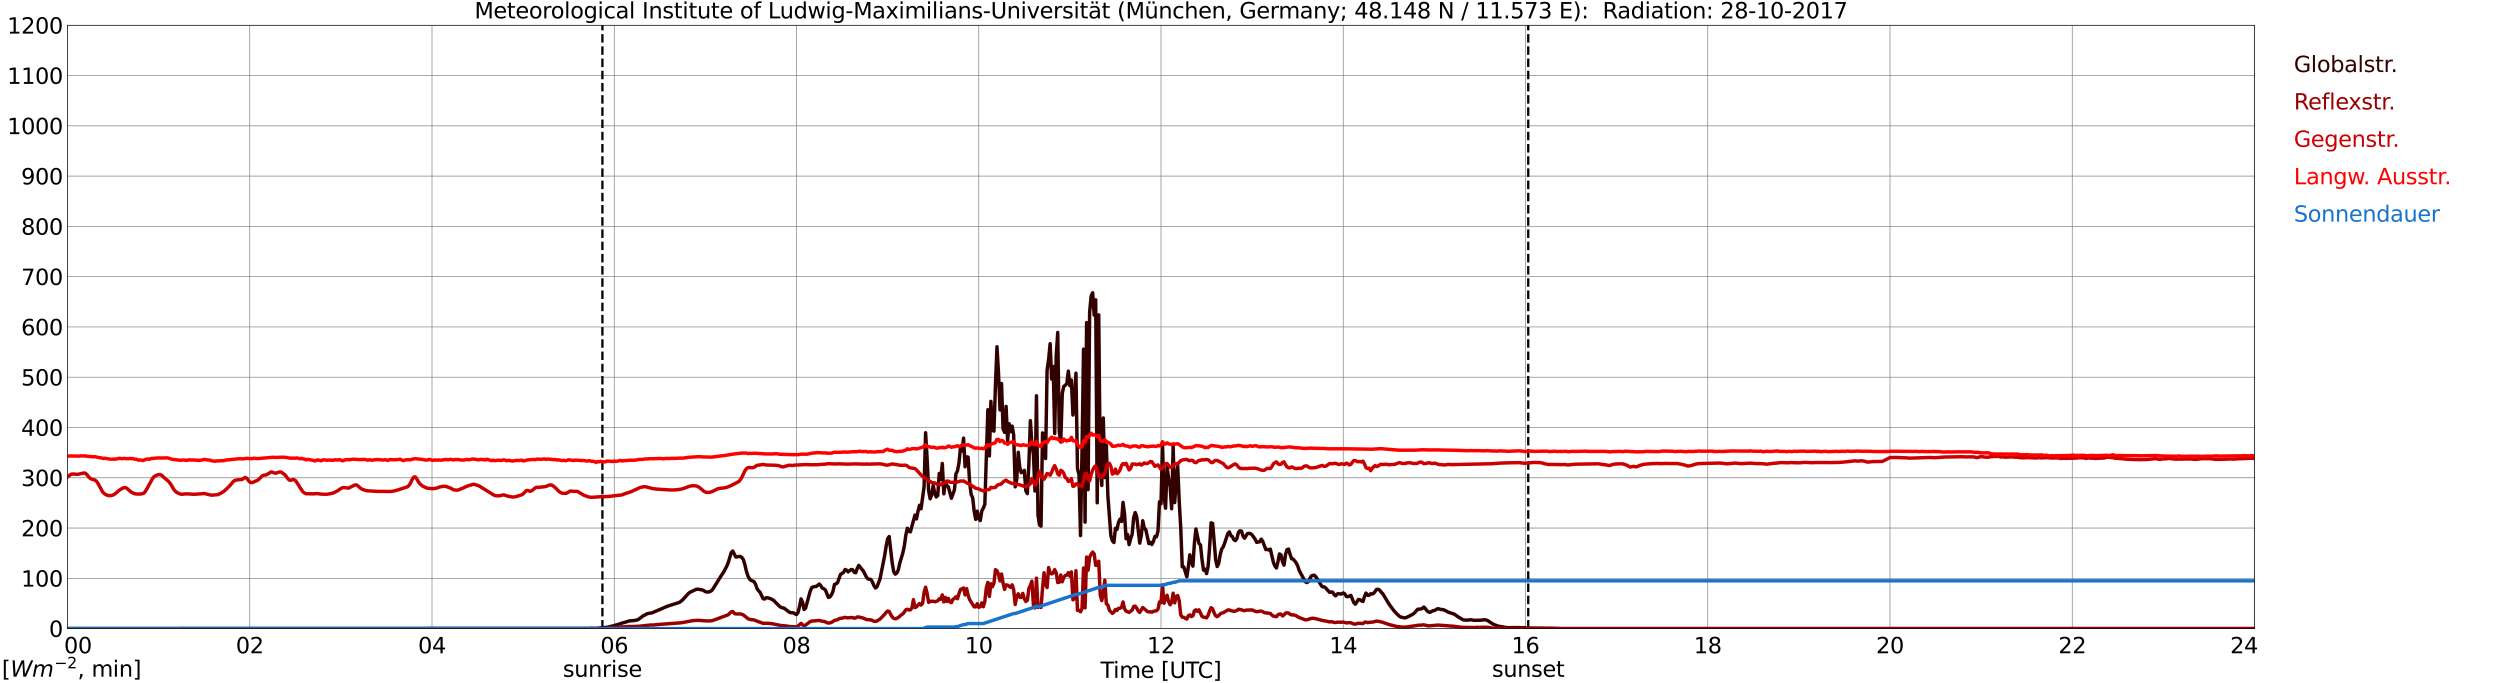 <?xml version="1.0" encoding="utf-8" standalone="no"?>
<!DOCTYPE svg PUBLIC "-//W3C//DTD SVG 1.1//EN"
  "http://www.w3.org/Graphics/SVG/1.1/DTD/svg11.dtd">
<svg xmlns:xlink="http://www.w3.org/1999/xlink" width="1085.4pt" height="296.64pt" viewBox="0 0 1085.4 296.64" xmlns="http://www.w3.org/2000/svg" version="1.1">
 <defs>
  <style type="text/css">*{stroke-linejoin: round; stroke-linecap: butt}</style>
 </defs>
 <g id="figure_1">
  <g id="patch_1">
   <path d="M 0 296.64 
L 1085.4 296.64 
L 1085.4 0 
L 0 0 
z
" style="fill: #ffffff"/>
  </g>
  <g id="axes_1">
   <g id="patch_2">
    <path d="M 29.306 272.909 
L 978.814 272.909 
L 978.814 10.976 
L 29.306 10.976 
z
" style="fill: #ffffff"/>
   </g>
   <g id="patch_3">
    <path d="M 978.814 272.909 
L 978.814 272.909 
L 978.814 10.976 
L 978.814 10.976 
z
" clip-path="url(#p2aaea61b22)" style="fill: #d3d3d3; opacity: 0.25; stroke: #d3d3d3; stroke-linejoin: miter"/>
   </g>
   <g id="matplotlib.axis_1">
    <g id="xtick_1">
     <g id="line2d_1">
      <path d="M 29.306 272.909 
L 29.306 10.976 
" clip-path="url(#p2aaea61b22)" style="fill: none; stroke: #808080; stroke-width: 0.3; stroke-linecap: square"/>
     </g>
     <g id="line2d_2"/>
     <g id="text_1">
      <!--    00 -->
      <g transform="translate(18.733 283.627) scale(0.095 -0.095)">
       <defs>
        <path id="DejaVuSans-20" transform="scale(0.016)"/>
        <path id="DejaVuSans-30" d="M 2034 4250 
Q 1547 4250 1301 3770 
Q 1056 3291 1056 2328 
Q 1056 1369 1301 889 
Q 1547 409 2034 409 
Q 2525 409 2770 889 
Q 3016 1369 3016 2328 
Q 3016 3291 2770 3770 
Q 2525 4250 2034 4250 
z
M 2034 4750 
Q 2819 4750 3233 4129 
Q 3647 3509 3647 2328 
Q 3647 1150 3233 529 
Q 2819 -91 2034 -91 
Q 1250 -91 836 529 
Q 422 1150 422 2328 
Q 422 3509 836 4129 
Q 1250 4750 2034 4750 
z
" transform="scale(0.016)"/>
       </defs>
       <use xlink:href="#DejaVuSans-20"/>
       <use xlink:href="#DejaVuSans-20" transform="translate(31.787 0)"/>
       <use xlink:href="#DejaVuSans-20" transform="translate(63.574 0)"/>
       <use xlink:href="#DejaVuSans-30" transform="translate(95.361 0)"/>
       <use xlink:href="#DejaVuSans-30" transform="translate(158.984 0)"/>
      </g>
     </g>
    </g>
    <g id="xtick_2">
     <g id="line2d_3">
      <path d="M 108.431 272.909 
L 108.431 10.976 
" clip-path="url(#p2aaea61b22)" style="fill: none; stroke: #808080; stroke-width: 0.3; stroke-linecap: square"/>
     </g>
     <g id="line2d_4"/>
     <g id="text_2">
      <!-- 02 -->
      <g transform="translate(102.387 283.627) scale(0.095 -0.095)">
       <defs>
        <path id="DejaVuSans-32" d="M 1228 531 
L 3431 531 
L 3431 0 
L 469 0 
L 469 531 
Q 828 903 1448 1529 
Q 2069 2156 2228 2338 
Q 2531 2678 2651 2914 
Q 2772 3150 2772 3378 
Q 2772 3750 2511 3984 
Q 2250 4219 1831 4219 
Q 1534 4219 1204 4116 
Q 875 4013 500 3803 
L 500 4441 
Q 881 4594 1212 4672 
Q 1544 4750 1819 4750 
Q 2544 4750 2975 4387 
Q 3406 4025 3406 3419 
Q 3406 3131 3298 2873 
Q 3191 2616 2906 2266 
Q 2828 2175 2409 1742 
Q 1991 1309 1228 531 
z
" transform="scale(0.016)"/>
       </defs>
       <use xlink:href="#DejaVuSans-30"/>
       <use xlink:href="#DejaVuSans-32" transform="translate(63.623 0)"/>
      </g>
     </g>
    </g>
    <g id="xtick_3">
     <g id="line2d_5">
      <path d="M 187.557 272.909 
L 187.557 10.976 
" clip-path="url(#p2aaea61b22)" style="fill: none; stroke: #808080; stroke-width: 0.3; stroke-linecap: square"/>
     </g>
     <g id="line2d_6"/>
     <g id="text_3">
      <!-- 04 -->
      <g transform="translate(181.513 283.627) scale(0.095 -0.095)">
       <defs>
        <path id="DejaVuSans-34" d="M 2419 4116 
L 825 1625 
L 2419 1625 
L 2419 4116 
z
M 2253 4666 
L 3047 4666 
L 3047 1625 
L 3713 1625 
L 3713 1100 
L 3047 1100 
L 3047 0 
L 2419 0 
L 2419 1100 
L 313 1100 
L 313 1709 
L 2253 4666 
z
" transform="scale(0.016)"/>
       </defs>
       <use xlink:href="#DejaVuSans-30"/>
       <use xlink:href="#DejaVuSans-34" transform="translate(63.623 0)"/>
      </g>
     </g>
    </g>
    <g id="xtick_4">
     <g id="line2d_7">
      <path d="M 266.683 272.909 
L 266.683 10.976 
" clip-path="url(#p2aaea61b22)" style="fill: none; stroke: #808080; stroke-width: 0.3; stroke-linecap: square"/>
     </g>
     <g id="line2d_8"/>
     <g id="text_4">
      <!-- 06 -->
      <g transform="translate(260.638 283.627) scale(0.095 -0.095)">
       <defs>
        <path id="DejaVuSans-36" d="M 2113 2584 
Q 1688 2584 1439 2293 
Q 1191 2003 1191 1497 
Q 1191 994 1439 701 
Q 1688 409 2113 409 
Q 2538 409 2786 701 
Q 3034 994 3034 1497 
Q 3034 2003 2786 2293 
Q 2538 2584 2113 2584 
z
M 3366 4563 
L 3366 3988 
Q 3128 4100 2886 4159 
Q 2644 4219 2406 4219 
Q 1781 4219 1451 3797 
Q 1122 3375 1075 2522 
Q 1259 2794 1537 2939 
Q 1816 3084 2150 3084 
Q 2853 3084 3261 2657 
Q 3669 2231 3669 1497 
Q 3669 778 3244 343 
Q 2819 -91 2113 -91 
Q 1303 -91 875 529 
Q 447 1150 447 2328 
Q 447 3434 972 4092 
Q 1497 4750 2381 4750 
Q 2619 4750 2861 4703 
Q 3103 4656 3366 4563 
z
" transform="scale(0.016)"/>
       </defs>
       <use xlink:href="#DejaVuSans-30"/>
       <use xlink:href="#DejaVuSans-36" transform="translate(63.623 0)"/>
      </g>
     </g>
    </g>
    <g id="xtick_5">
     <g id="line2d_9">
      <path d="M 345.808 272.909 
L 345.808 10.976 
" clip-path="url(#p2aaea61b22)" style="fill: none; stroke: #808080; stroke-width: 0.3; stroke-linecap: square"/>
     </g>
     <g id="line2d_10"/>
     <g id="text_5">
      <!-- 08 -->
      <g transform="translate(339.764 283.627) scale(0.095 -0.095)">
       <defs>
        <path id="DejaVuSans-38" d="M 2034 2216 
Q 1584 2216 1326 1975 
Q 1069 1734 1069 1313 
Q 1069 891 1326 650 
Q 1584 409 2034 409 
Q 2484 409 2743 651 
Q 3003 894 3003 1313 
Q 3003 1734 2745 1975 
Q 2488 2216 2034 2216 
z
M 1403 2484 
Q 997 2584 770 2862 
Q 544 3141 544 3541 
Q 544 4100 942 4425 
Q 1341 4750 2034 4750 
Q 2731 4750 3128 4425 
Q 3525 4100 3525 3541 
Q 3525 3141 3298 2862 
Q 3072 2584 2669 2484 
Q 3125 2378 3379 2068 
Q 3634 1759 3634 1313 
Q 3634 634 3220 271 
Q 2806 -91 2034 -91 
Q 1263 -91 848 271 
Q 434 634 434 1313 
Q 434 1759 690 2068 
Q 947 2378 1403 2484 
z
M 1172 3481 
Q 1172 3119 1398 2916 
Q 1625 2713 2034 2713 
Q 2441 2713 2670 2916 
Q 2900 3119 2900 3481 
Q 2900 3844 2670 4047 
Q 2441 4250 2034 4250 
Q 1625 4250 1398 4047 
Q 1172 3844 1172 3481 
z
" transform="scale(0.016)"/>
       </defs>
       <use xlink:href="#DejaVuSans-30"/>
       <use xlink:href="#DejaVuSans-38" transform="translate(63.623 0)"/>
      </g>
     </g>
    </g>
    <g id="xtick_6">
     <g id="line2d_11">
      <path d="M 424.934 272.909 
L 424.934 10.976 
" clip-path="url(#p2aaea61b22)" style="fill: none; stroke: #808080; stroke-width: 0.3; stroke-linecap: square"/>
     </g>
     <g id="line2d_12"/>
     <g id="text_6">
      <!-- 10 -->
      <g transform="translate(418.89 283.627) scale(0.095 -0.095)">
       <defs>
        <path id="DejaVuSans-31" d="M 794 531 
L 1825 531 
L 1825 4091 
L 703 3866 
L 703 4441 
L 1819 4666 
L 2450 4666 
L 2450 531 
L 3481 531 
L 3481 0 
L 794 0 
L 794 531 
z
" transform="scale(0.016)"/>
       </defs>
       <use xlink:href="#DejaVuSans-31"/>
       <use xlink:href="#DejaVuSans-30" transform="translate(63.623 0)"/>
      </g>
     </g>
    </g>
    <g id="xtick_7">
     <g id="line2d_13">
      <path d="M 504.06 272.909 
L 504.06 10.976 
" clip-path="url(#p2aaea61b22)" style="fill: none; stroke: #808080; stroke-width: 0.3; stroke-linecap: square"/>
     </g>
     <g id="line2d_14"/>
     <g id="text_7">
      <!-- 12 -->
      <g transform="translate(498.015 283.627) scale(0.095 -0.095)">
       <use xlink:href="#DejaVuSans-31"/>
       <use xlink:href="#DejaVuSans-32" transform="translate(63.623 0)"/>
      </g>
     </g>
    </g>
    <g id="xtick_8">
     <g id="line2d_15">
      <path d="M 583.185 272.909 
L 583.185 10.976 
" clip-path="url(#p2aaea61b22)" style="fill: none; stroke: #808080; stroke-width: 0.3; stroke-linecap: square"/>
     </g>
     <g id="line2d_16"/>
     <g id="text_8">
      <!-- 14 -->
      <g transform="translate(577.141 283.627) scale(0.095 -0.095)">
       <use xlink:href="#DejaVuSans-31"/>
       <use xlink:href="#DejaVuSans-34" transform="translate(63.623 0)"/>
      </g>
     </g>
    </g>
    <g id="xtick_9">
     <g id="line2d_17">
      <path d="M 662.311 272.909 
L 662.311 10.976 
" clip-path="url(#p2aaea61b22)" style="fill: none; stroke: #808080; stroke-width: 0.3; stroke-linecap: square"/>
     </g>
     <g id="line2d_18"/>
     <g id="text_9">
      <!-- 16 -->
      <g transform="translate(656.267 283.627) scale(0.095 -0.095)">
       <use xlink:href="#DejaVuSans-31"/>
       <use xlink:href="#DejaVuSans-36" transform="translate(63.623 0)"/>
      </g>
     </g>
    </g>
    <g id="xtick_10">
     <g id="line2d_19">
      <path d="M 741.437 272.909 
L 741.437 10.976 
" clip-path="url(#p2aaea61b22)" style="fill: none; stroke: #808080; stroke-width: 0.3; stroke-linecap: square"/>
     </g>
     <g id="line2d_20"/>
     <g id="text_10">
      <!-- 18 -->
      <g transform="translate(735.392 283.627) scale(0.095 -0.095)">
       <use xlink:href="#DejaVuSans-31"/>
       <use xlink:href="#DejaVuSans-38" transform="translate(63.623 0)"/>
      </g>
     </g>
    </g>
    <g id="xtick_11">
     <g id="line2d_21">
      <path d="M 820.562 272.909 
L 820.562 10.976 
" clip-path="url(#p2aaea61b22)" style="fill: none; stroke: #808080; stroke-width: 0.3; stroke-linecap: square"/>
     </g>
     <g id="line2d_22"/>
     <g id="text_11">
      <!-- 20 -->
      <g transform="translate(814.518 283.627) scale(0.095 -0.095)">
       <use xlink:href="#DejaVuSans-32"/>
       <use xlink:href="#DejaVuSans-30" transform="translate(63.623 0)"/>
      </g>
     </g>
    </g>
    <g id="xtick_12">
     <g id="line2d_23">
      <path d="M 899.688 272.909 
L 899.688 10.976 
" clip-path="url(#p2aaea61b22)" style="fill: none; stroke: #808080; stroke-width: 0.3; stroke-linecap: square"/>
     </g>
     <g id="line2d_24"/>
     <g id="text_12">
      <!-- 22 -->
      <g transform="translate(893.644 283.627) scale(0.095 -0.095)">
       <use xlink:href="#DejaVuSans-32"/>
       <use xlink:href="#DejaVuSans-32" transform="translate(63.623 0)"/>
      </g>
     </g>
    </g>
    <g id="xtick_13">
     <g id="line2d_25">
      <path d="M 978.814 272.909 
L 978.814 10.976 
" clip-path="url(#p2aaea61b22)" style="fill: none; stroke: #808080; stroke-width: 0.3; stroke-linecap: square"/>
     </g>
     <g id="line2d_26"/>
     <g id="text_13">
      <!-- 24    -->
      <g transform="translate(968.241 283.627) scale(0.095 -0.095)">
       <use xlink:href="#DejaVuSans-32"/>
       <use xlink:href="#DejaVuSans-34" transform="translate(63.623 0)"/>
       <use xlink:href="#DejaVuSans-20" transform="translate(127.246 0)"/>
       <use xlink:href="#DejaVuSans-20" transform="translate(159.033 0)"/>
       <use xlink:href="#DejaVuSans-20" transform="translate(190.82 0)"/>
      </g>
     </g>
    </g>
    <g id="text_14">
     <!-- Time [UTC] -->
     <g transform="translate(477.806 294.322) scale(0.095 -0.095)">
      <defs>
       <path id="DejaVuSans-54" d="M -19 4666 
L 3928 4666 
L 3928 4134 
L 2272 4134 
L 2272 0 
L 1638 0 
L 1638 4134 
L -19 4134 
L -19 4666 
z
" transform="scale(0.016)"/>
       <path id="DejaVuSans-69" d="M 603 3500 
L 1178 3500 
L 1178 0 
L 603 0 
L 603 3500 
z
M 603 4863 
L 1178 4863 
L 1178 4134 
L 603 4134 
L 603 4863 
z
" transform="scale(0.016)"/>
       <path id="DejaVuSans-6d" d="M 3328 2828 
Q 3544 3216 3844 3400 
Q 4144 3584 4550 3584 
Q 5097 3584 5394 3201 
Q 5691 2819 5691 2113 
L 5691 0 
L 5113 0 
L 5113 2094 
Q 5113 2597 4934 2840 
Q 4756 3084 4391 3084 
Q 3944 3084 3684 2787 
Q 3425 2491 3425 1978 
L 3425 0 
L 2847 0 
L 2847 2094 
Q 2847 2600 2669 2842 
Q 2491 3084 2119 3084 
Q 1678 3084 1418 2786 
Q 1159 2488 1159 1978 
L 1159 0 
L 581 0 
L 581 3500 
L 1159 3500 
L 1159 2956 
Q 1356 3278 1631 3431 
Q 1906 3584 2284 3584 
Q 2666 3584 2933 3390 
Q 3200 3197 3328 2828 
z
" transform="scale(0.016)"/>
       <path id="DejaVuSans-65" d="M 3597 1894 
L 3597 1613 
L 953 1613 
Q 991 1019 1311 708 
Q 1631 397 2203 397 
Q 2534 397 2845 478 
Q 3156 559 3463 722 
L 3463 178 
Q 3153 47 2828 -22 
Q 2503 -91 2169 -91 
Q 1331 -91 842 396 
Q 353 884 353 1716 
Q 353 2575 817 3079 
Q 1281 3584 2069 3584 
Q 2775 3584 3186 3129 
Q 3597 2675 3597 1894 
z
M 3022 2063 
Q 3016 2534 2758 2815 
Q 2500 3097 2075 3097 
Q 1594 3097 1305 2825 
Q 1016 2553 972 2059 
L 3022 2063 
z
" transform="scale(0.016)"/>
       <path id="DejaVuSans-5b" d="M 550 4863 
L 1875 4863 
L 1875 4416 
L 1125 4416 
L 1125 -397 
L 1875 -397 
L 1875 -844 
L 550 -844 
L 550 4863 
z
" transform="scale(0.016)"/>
       <path id="DejaVuSans-55" d="M 556 4666 
L 1191 4666 
L 1191 1831 
Q 1191 1081 1462 751 
Q 1734 422 2344 422 
Q 2950 422 3222 751 
Q 3494 1081 3494 1831 
L 3494 4666 
L 4128 4666 
L 4128 1753 
Q 4128 841 3676 375 
Q 3225 -91 2344 -91 
Q 1459 -91 1007 375 
Q 556 841 556 1753 
L 556 4666 
z
" transform="scale(0.016)"/>
       <path id="DejaVuSans-43" d="M 4122 4306 
L 4122 3641 
Q 3803 3938 3442 4084 
Q 3081 4231 2675 4231 
Q 1875 4231 1450 3742 
Q 1025 3253 1025 2328 
Q 1025 1406 1450 917 
Q 1875 428 2675 428 
Q 3081 428 3442 575 
Q 3803 722 4122 1019 
L 4122 359 
Q 3791 134 3420 21 
Q 3050 -91 2638 -91 
Q 1578 -91 968 557 
Q 359 1206 359 2328 
Q 359 3453 968 4101 
Q 1578 4750 2638 4750 
Q 3056 4750 3426 4639 
Q 3797 4528 4122 4306 
z
" transform="scale(0.016)"/>
       <path id="DejaVuSans-5d" d="M 1947 4863 
L 1947 -844 
L 622 -844 
L 622 -397 
L 1369 -397 
L 1369 4416 
L 622 4416 
L 622 4863 
L 1947 4863 
z
" transform="scale(0.016)"/>
      </defs>
      <use xlink:href="#DejaVuSans-54"/>
      <use xlink:href="#DejaVuSans-69" transform="translate(57.959 0)"/>
      <use xlink:href="#DejaVuSans-6d" transform="translate(85.742 0)"/>
      <use xlink:href="#DejaVuSans-65" transform="translate(183.154 0)"/>
      <use xlink:href="#DejaVuSans-20" transform="translate(244.678 0)"/>
      <use xlink:href="#DejaVuSans-5b" transform="translate(276.465 0)"/>
      <use xlink:href="#DejaVuSans-55" transform="translate(315.479 0)"/>
      <use xlink:href="#DejaVuSans-54" transform="translate(388.672 0)"/>
      <use xlink:href="#DejaVuSans-43" transform="translate(443.881 0)"/>
      <use xlink:href="#DejaVuSans-5d" transform="translate(513.705 0)"/>
     </g>
    </g>
   </g>
   <g id="matplotlib.axis_2">
    <g id="ytick_1">
     <g id="line2d_27">
      <path d="M 29.306 272.909 
L 978.814 272.909 
" clip-path="url(#p2aaea61b22)" style="fill: none; stroke: #808080; stroke-width: 0.3; stroke-linecap: square"/>
     </g>
     <g id="line2d_28"/>
     <g id="text_15">
      <!-- 0 -->
      <g transform="translate(21.261 276.518) scale(0.095 -0.095)">
       <use xlink:href="#DejaVuSans-30"/>
      </g>
     </g>
    </g>
    <g id="ytick_2">
     <g id="line2d_29">
      <path d="M 29.306 251.081 
L 978.814 251.081 
" clip-path="url(#p2aaea61b22)" style="fill: none; stroke: #808080; stroke-width: 0.3; stroke-linecap: square"/>
     </g>
     <g id="line2d_30"/>
     <g id="text_16">
      <!-- 100 -->
      <g transform="translate(9.173 254.69) scale(0.095 -0.095)">
       <use xlink:href="#DejaVuSans-31"/>
       <use xlink:href="#DejaVuSans-30" transform="translate(63.623 0)"/>
       <use xlink:href="#DejaVuSans-30" transform="translate(127.246 0)"/>
      </g>
     </g>
    </g>
    <g id="ytick_3">
     <g id="line2d_31">
      <path d="M 29.306 229.253 
L 978.814 229.253 
" clip-path="url(#p2aaea61b22)" style="fill: none; stroke: #808080; stroke-width: 0.3; stroke-linecap: square"/>
     </g>
     <g id="line2d_32"/>
     <g id="text_17">
      <!-- 200 -->
      <g transform="translate(9.173 232.863) scale(0.095 -0.095)">
       <use xlink:href="#DejaVuSans-32"/>
       <use xlink:href="#DejaVuSans-30" transform="translate(63.623 0)"/>
       <use xlink:href="#DejaVuSans-30" transform="translate(127.246 0)"/>
      </g>
     </g>
    </g>
    <g id="ytick_4">
     <g id="line2d_33">
      <path d="M 29.306 207.426 
L 978.814 207.426 
" clip-path="url(#p2aaea61b22)" style="fill: none; stroke: #808080; stroke-width: 0.3; stroke-linecap: square"/>
     </g>
     <g id="line2d_34"/>
     <g id="text_18">
      <!-- 300 -->
      <g transform="translate(9.173 211.035) scale(0.095 -0.095)">
       <defs>
        <path id="DejaVuSans-33" d="M 2597 2516 
Q 3050 2419 3304 2112 
Q 3559 1806 3559 1356 
Q 3559 666 3084 287 
Q 2609 -91 1734 -91 
Q 1441 -91 1130 -33 
Q 819 25 488 141 
L 488 750 
Q 750 597 1062 519 
Q 1375 441 1716 441 
Q 2309 441 2620 675 
Q 2931 909 2931 1356 
Q 2931 1769 2642 2001 
Q 2353 2234 1838 2234 
L 1294 2234 
L 1294 2753 
L 1863 2753 
Q 2328 2753 2575 2939 
Q 2822 3125 2822 3475 
Q 2822 3834 2567 4026 
Q 2313 4219 1838 4219 
Q 1578 4219 1281 4162 
Q 984 4106 628 3988 
L 628 4550 
Q 988 4650 1302 4700 
Q 1616 4750 1894 4750 
Q 2613 4750 3031 4423 
Q 3450 4097 3450 3541 
Q 3450 3153 3228 2886 
Q 3006 2619 2597 2516 
z
" transform="scale(0.016)"/>
       </defs>
       <use xlink:href="#DejaVuSans-33"/>
       <use xlink:href="#DejaVuSans-30" transform="translate(63.623 0)"/>
       <use xlink:href="#DejaVuSans-30" transform="translate(127.246 0)"/>
      </g>
     </g>
    </g>
    <g id="ytick_5">
     <g id="line2d_35">
      <path d="M 29.306 185.598 
L 978.814 185.598 
" clip-path="url(#p2aaea61b22)" style="fill: none; stroke: #808080; stroke-width: 0.3; stroke-linecap: square"/>
     </g>
     <g id="line2d_36"/>
     <g id="text_19">
      <!-- 400 -->
      <g transform="translate(9.173 189.207) scale(0.095 -0.095)">
       <use xlink:href="#DejaVuSans-34"/>
       <use xlink:href="#DejaVuSans-30" transform="translate(63.623 0)"/>
       <use xlink:href="#DejaVuSans-30" transform="translate(127.246 0)"/>
      </g>
     </g>
    </g>
    <g id="ytick_6">
     <g id="line2d_37">
      <path d="M 29.306 163.77 
L 978.814 163.77 
" clip-path="url(#p2aaea61b22)" style="fill: none; stroke: #808080; stroke-width: 0.3; stroke-linecap: square"/>
     </g>
     <g id="line2d_38"/>
     <g id="text_20">
      <!-- 500 -->
      <g transform="translate(9.173 167.379) scale(0.095 -0.095)">
       <defs>
        <path id="DejaVuSans-35" d="M 691 4666 
L 3169 4666 
L 3169 4134 
L 1269 4134 
L 1269 2991 
Q 1406 3038 1543 3061 
Q 1681 3084 1819 3084 
Q 2600 3084 3056 2656 
Q 3513 2228 3513 1497 
Q 3513 744 3044 326 
Q 2575 -91 1722 -91 
Q 1428 -91 1123 -41 
Q 819 9 494 109 
L 494 744 
Q 775 591 1075 516 
Q 1375 441 1709 441 
Q 2250 441 2565 725 
Q 2881 1009 2881 1497 
Q 2881 1984 2565 2268 
Q 2250 2553 1709 2553 
Q 1456 2553 1204 2497 
Q 953 2441 691 2322 
L 691 4666 
z
" transform="scale(0.016)"/>
       </defs>
       <use xlink:href="#DejaVuSans-35"/>
       <use xlink:href="#DejaVuSans-30" transform="translate(63.623 0)"/>
       <use xlink:href="#DejaVuSans-30" transform="translate(127.246 0)"/>
      </g>
     </g>
    </g>
    <g id="ytick_7">
     <g id="line2d_39">
      <path d="M 29.306 141.942 
L 978.814 141.942 
" clip-path="url(#p2aaea61b22)" style="fill: none; stroke: #808080; stroke-width: 0.3; stroke-linecap: square"/>
     </g>
     <g id="line2d_40"/>
     <g id="text_21">
      <!-- 600 -->
      <g transform="translate(9.173 145.551) scale(0.095 -0.095)">
       <use xlink:href="#DejaVuSans-36"/>
       <use xlink:href="#DejaVuSans-30" transform="translate(63.623 0)"/>
       <use xlink:href="#DejaVuSans-30" transform="translate(127.246 0)"/>
      </g>
     </g>
    </g>
    <g id="ytick_8">
     <g id="line2d_41">
      <path d="M 29.306 120.114 
L 978.814 120.114 
" clip-path="url(#p2aaea61b22)" style="fill: none; stroke: #808080; stroke-width: 0.3; stroke-linecap: square"/>
     </g>
     <g id="line2d_42"/>
     <g id="text_22">
      <!-- 700 -->
      <g transform="translate(9.173 123.724) scale(0.095 -0.095)">
       <defs>
        <path id="DejaVuSans-37" d="M 525 4666 
L 3525 4666 
L 3525 4397 
L 1831 0 
L 1172 0 
L 2766 4134 
L 525 4134 
L 525 4666 
z
" transform="scale(0.016)"/>
       </defs>
       <use xlink:href="#DejaVuSans-37"/>
       <use xlink:href="#DejaVuSans-30" transform="translate(63.623 0)"/>
       <use xlink:href="#DejaVuSans-30" transform="translate(127.246 0)"/>
      </g>
     </g>
    </g>
    <g id="ytick_9">
     <g id="line2d_43">
      <path d="M 29.306 98.287 
L 978.814 98.287 
" clip-path="url(#p2aaea61b22)" style="fill: none; stroke: #808080; stroke-width: 0.3; stroke-linecap: square"/>
     </g>
     <g id="line2d_44"/>
     <g id="text_23">
      <!-- 800 -->
      <g transform="translate(9.173 101.896) scale(0.095 -0.095)">
       <use xlink:href="#DejaVuSans-38"/>
       <use xlink:href="#DejaVuSans-30" transform="translate(63.623 0)"/>
       <use xlink:href="#DejaVuSans-30" transform="translate(127.246 0)"/>
      </g>
     </g>
    </g>
    <g id="ytick_10">
     <g id="line2d_45">
      <path d="M 29.306 76.459 
L 978.814 76.459 
" clip-path="url(#p2aaea61b22)" style="fill: none; stroke: #808080; stroke-width: 0.3; stroke-linecap: square"/>
     </g>
     <g id="line2d_46"/>
     <g id="text_24">
      <!-- 900 -->
      <g transform="translate(9.173 80.068) scale(0.095 -0.095)">
       <defs>
        <path id="DejaVuSans-39" d="M 703 97 
L 703 672 
Q 941 559 1184 500 
Q 1428 441 1663 441 
Q 2288 441 2617 861 
Q 2947 1281 2994 2138 
Q 2813 1869 2534 1725 
Q 2256 1581 1919 1581 
Q 1219 1581 811 2004 
Q 403 2428 403 3163 
Q 403 3881 828 4315 
Q 1253 4750 1959 4750 
Q 2769 4750 3195 4129 
Q 3622 3509 3622 2328 
Q 3622 1225 3098 567 
Q 2575 -91 1691 -91 
Q 1453 -91 1209 -44 
Q 966 3 703 97 
z
M 1959 2075 
Q 2384 2075 2632 2365 
Q 2881 2656 2881 3163 
Q 2881 3666 2632 3958 
Q 2384 4250 1959 4250 
Q 1534 4250 1286 3958 
Q 1038 3666 1038 3163 
Q 1038 2656 1286 2365 
Q 1534 2075 1959 2075 
z
" transform="scale(0.016)"/>
       </defs>
       <use xlink:href="#DejaVuSans-39"/>
       <use xlink:href="#DejaVuSans-30" transform="translate(63.623 0)"/>
       <use xlink:href="#DejaVuSans-30" transform="translate(127.246 0)"/>
      </g>
     </g>
    </g>
    <g id="ytick_11">
     <g id="line2d_47">
      <path d="M 29.306 54.631 
L 978.814 54.631 
" clip-path="url(#p2aaea61b22)" style="fill: none; stroke: #808080; stroke-width: 0.3; stroke-linecap: square"/>
     </g>
     <g id="line2d_48"/>
     <g id="text_25">
      <!-- 1000 -->
      <g transform="translate(3.128 58.24) scale(0.095 -0.095)">
       <use xlink:href="#DejaVuSans-31"/>
       <use xlink:href="#DejaVuSans-30" transform="translate(63.623 0)"/>
       <use xlink:href="#DejaVuSans-30" transform="translate(127.246 0)"/>
       <use xlink:href="#DejaVuSans-30" transform="translate(190.869 0)"/>
      </g>
     </g>
    </g>
    <g id="ytick_12">
     <g id="line2d_49">
      <path d="M 29.306 32.803 
L 978.814 32.803 
" clip-path="url(#p2aaea61b22)" style="fill: none; stroke: #808080; stroke-width: 0.3; stroke-linecap: square"/>
     </g>
     <g id="line2d_50"/>
     <g id="text_26">
      <!-- 1100 -->
      <g transform="translate(3.128 36.413) scale(0.095 -0.095)">
       <use xlink:href="#DejaVuSans-31"/>
       <use xlink:href="#DejaVuSans-31" transform="translate(63.623 0)"/>
       <use xlink:href="#DejaVuSans-30" transform="translate(127.246 0)"/>
       <use xlink:href="#DejaVuSans-30" transform="translate(190.869 0)"/>
      </g>
     </g>
    </g>
    <g id="ytick_13">
     <g id="line2d_51">
      <path d="M 29.306 10.976 
L 978.814 10.976 
" clip-path="url(#p2aaea61b22)" style="fill: none; stroke: #808080; stroke-width: 0.3; stroke-linecap: square"/>
     </g>
     <g id="line2d_52"/>
     <g id="text_27">
      <!-- 1200 -->
      <g transform="translate(3.128 14.585) scale(0.095 -0.095)">
       <use xlink:href="#DejaVuSans-31"/>
       <use xlink:href="#DejaVuSans-32" transform="translate(63.623 0)"/>
       <use xlink:href="#DejaVuSans-30" transform="translate(127.246 0)"/>
       <use xlink:href="#DejaVuSans-30" transform="translate(190.869 0)"/>
      </g>
     </g>
    </g>
   </g>
   <g id="line2d_53">
    <path d="M 261.54 272.909 
L 261.54 10.976 
" clip-path="url(#p2aaea61b22)" style="fill: none; stroke-dasharray: 3.7,1.6; stroke-dashoffset: 0; stroke: #000000"/>
   </g>
   <g id="line2d_54">
    <path d="M 663.498 272.909 
L 663.498 10.976 
" clip-path="url(#p2aaea61b22)" style="fill: none; stroke-dasharray: 3.7,1.6; stroke-dashoffset: 0; stroke: #000000"/>
   </g>
   <g id="line2d_55">
    <path d="M 29.306 272.909 
L 256.133 272.848 
L 256.792 272.765 
L 258.111 272.828 
L 258.77 272.765 
L 259.43 272.848 
L 260.089 272.68 
L 263.386 272.363 
L 266.683 271.621 
L 267.342 271.346 
L 268.002 271.241 
L 268.661 270.966 
L 269.32 270.818 
L 269.98 270.523 
L 271.298 270.204 
L 272.617 269.761 
L 273.277 269.571 
L 275.255 269.423 
L 276.573 269.168 
L 277.233 268.892 
L 279.211 267.371 
L 279.87 267.096 
L 280.53 266.673 
L 281.189 266.398 
L 283.167 266.037 
L 289.761 263.204 
L 295.036 261.513 
L 296.355 260.476 
L 297.674 258.996 
L 298.992 257.577 
L 299.652 257.09 
L 302.289 255.864 
L 302.949 255.781 
L 304.927 256.139 
L 305.586 256.435 
L 306.246 256.9 
L 306.905 257.027 
L 307.564 257.027 
L 308.224 256.815 
L 308.883 256.477 
L 309.543 255.695 
L 312.839 250.365 
L 314.158 248.398 
L 315.477 245.945 
L 316.136 244.38 
L 317.455 239.96 
L 318.114 239.218 
L 319.433 241.8 
L 320.093 241.778 
L 320.752 241.588 
L 321.411 241.588 
L 322.071 242.012 
L 322.73 242.963 
L 323.39 245.142 
L 324.049 247.975 
L 324.708 250.027 
L 325.368 251.275 
L 326.027 251.972 
L 327.346 252.48 
L 328.005 253.622 
L 328.665 255.506 
L 329.324 256.477 
L 329.983 257.134 
L 331.302 259.926 
L 331.961 260.074 
L 332.621 259.524 
L 333.28 259.524 
L 334.599 259.947 
L 335.918 260.687 
L 337.236 262.063 
L 338.555 263.353 
L 339.215 263.711 
L 340.533 264.114 
L 342.512 265.658 
L 343.171 265.996 
L 344.49 266.059 
L 345.149 266.524 
L 345.808 266.821 
L 346.468 265.911 
L 347.127 263.353 
L 347.787 260.011 
L 348.446 261.513 
L 349.105 264.621 
L 349.765 264.029 
L 351.743 256.71 
L 352.402 255.145 
L 353.062 254.829 
L 353.721 254.659 
L 354.38 254.637 
L 355.699 253.558 
L 356.359 254.279 
L 357.018 255.335 
L 357.677 255.632 
L 358.337 256.097 
L 359.655 259.376 
L 360.315 259.142 
L 360.974 258.254 
L 361.634 256.796 
L 362.293 253.748 
L 362.952 253.495 
L 363.612 253.008 
L 364.93 249.328 
L 366.249 248.525 
L 366.909 247.257 
L 367.568 247.551 
L 368.227 248.272 
L 369.546 247.257 
L 370.206 247.383 
L 370.865 248.462 
L 371.524 248.673 
L 372.184 246.79 
L 372.843 245.458 
L 374.162 247.128 
L 374.821 247.912 
L 376.14 250.514 
L 376.799 251.317 
L 378.118 251.592 
L 378.777 252.692 
L 379.437 254.298 
L 380.096 255.272 
L 380.756 254.785 
L 382.074 251.317 
L 384.053 241.355 
L 384.712 237.295 
L 385.371 233.931 
L 386.031 232.938 
L 387.349 244.336 
L 388.009 248.187 
L 388.668 249.265 
L 389.328 248.822 
L 389.987 247.488 
L 390.646 244.507 
L 391.965 240.086 
L 392.624 237.02 
L 393.284 232.239 
L 393.943 229.341 
L 394.603 230.694 
L 395.262 230.906 
L 397.24 223.609 
L 397.899 225.302 
L 398.559 221.98 
L 399.218 219.359 
L 399.878 220.902 
L 401.196 211.405 
L 401.856 187.885 
L 402.515 199.159 
L 403.175 212.992 
L 403.834 216.567 
L 404.493 214.873 
L 405.153 210.75 
L 405.812 214.092 
L 406.471 215.762 
L 407.131 215.107 
L 407.79 205.546 
L 408.45 208.126 
L 409.109 201.211 
L 409.768 214.408 
L 410.428 209.353 
L 411.087 210.706 
L 411.746 211.427 
L 413.065 216.312 
L 414.384 212.653 
L 415.043 205.673 
L 415.703 204.446 
L 416.362 200.892 
L 417.022 194.06 
L 417.681 195.837 
L 418.34 190.212 
L 419 202.65 
L 419.659 198.334 
L 420.318 198.483 
L 420.978 209.523 
L 421.637 214.661 
L 422.297 216.122 
L 422.956 222.002 
L 423.615 225.492 
L 424.275 221.939 
L 424.934 225.047 
L 425.593 226.021 
L 426.253 221.832 
L 426.912 220.605 
L 427.572 218.935 
L 428.89 177.882 
L 429.55 197.952 
L 430.209 174.265 
L 430.869 186.829 
L 431.528 187.187 
L 432.187 167.031 
L 432.847 150.534 
L 433.506 161.827 
L 434.165 177.986 
L 434.825 166.503 
L 435.484 186.13 
L 436.144 187.717 
L 436.803 176.421 
L 437.462 191.269 
L 438.122 183.993 
L 438.781 187.377 
L 439.44 185.008 
L 440.1 188.878 
L 440.759 211.363 
L 441.419 208.296 
L 442.078 196.368 
L 442.737 202.903 
L 443.397 205.208 
L 444.056 204.933 
L 444.716 204.215 
L 445.375 213.077 
L 446.034 214.323 
L 446.694 201.506 
L 447.353 182.618 
L 448.012 192.982 
L 448.672 197.234 
L 449.331 213.181 
L 449.991 171.831 
L 450.65 223.694 
L 451.309 227.946 
L 451.969 228.433 
L 452.628 187.949 
L 453.287 188.878 
L 453.947 199.096 
L 454.606 160.705 
L 455.266 156.032 
L 455.925 149.222 
L 456.584 164.578 
L 457.244 159.121 
L 457.903 188.224 
L 458.563 154.615 
L 459.222 144.335 
L 459.881 187.377 
L 460.541 191.882 
L 461.2 170.838 
L 461.859 167.708 
L 462.519 167.284 
L 463.178 166.503 
L 463.838 161.129 
L 464.497 167.474 
L 465.156 165.001 
L 465.816 180.187 
L 466.475 174.391 
L 467.134 162.017 
L 467.794 203.368 
L 468.453 205.97 
L 469.113 232.534 
L 469.772 195.966 
L 470.431 151.568 
L 471.091 226.697 
L 471.75 140.063 
L 472.409 212.59 
L 473.069 135.643 
L 473.728 128.514 
L 474.388 127.119 
L 475.047 136.806 
L 475.706 130.186 
L 476.366 218.3 
L 477.025 136.721 
L 477.685 203.453 
L 478.344 210.772 
L 479.003 181.477 
L 479.663 207.323 
L 480.322 193.301 
L 480.981 215.129 
L 482.3 232.641 
L 482.96 234.778 
L 483.619 235.537 
L 484.278 229.384 
L 484.938 229.849 
L 485.597 226.802 
L 486.256 225.385 
L 486.916 226.422 
L 487.575 218.132 
L 488.235 223.144 
L 488.894 233.868 
L 489.553 232.069 
L 490.213 236.448 
L 490.872 233.909 
L 491.532 231.986 
L 492.191 224.794 
L 492.85 222.53 
L 493.51 224.37 
L 494.828 235.813 
L 495.488 232.619 
L 496.147 226.084 
L 496.807 229.341 
L 497.466 229.954 
L 498.785 236.005 
L 499.444 235.455 
L 500.103 236.406 
L 500.763 235.031 
L 501.422 232.916 
L 502.082 233.084 
L 502.741 230.694 
L 503.4 217.857 
L 504.06 218.765 
L 504.719 193.045 
L 505.379 215.467 
L 506.038 220.649 
L 506.697 202.65 
L 507.357 207.851 
L 508.016 211.11 
L 508.675 220.88 
L 509.335 193.934 
L 509.994 218.195 
L 510.654 209.27 
L 511.313 202.375 
L 511.972 217.75 
L 512.632 229.384 
L 513.291 246.072 
L 513.95 246.135 
L 515.269 250.428 
L 515.929 246.113 
L 516.588 240.89 
L 517.247 243.998 
L 517.907 245.797 
L 518.566 235.73 
L 519.226 229.679 
L 520.544 235.983 
L 521.204 236.596 
L 521.863 242.941 
L 522.522 247.551 
L 523.182 247.108 
L 523.841 249.034 
L 524.501 245.986 
L 525.16 237.526 
L 525.819 227.014 
L 526.479 227.247 
L 527.797 243.027 
L 528.457 245.967 
L 529.116 244.611 
L 529.776 240.7 
L 530.435 238.351 
L 531.094 237.358 
L 531.754 235.623 
L 533.073 231.646 
L 533.732 230.927 
L 534.391 232.514 
L 535.051 233.001 
L 535.71 234.333 
L 536.369 234.715 
L 537.029 233.741 
L 537.688 231.161 
L 538.348 230.441 
L 539.007 230.589 
L 539.666 232.809 
L 540.326 233.656 
L 541.644 231.604 
L 542.304 231.563 
L 542.963 231.711 
L 543.623 232.239 
L 544.941 234.121 
L 545.601 235.474 
L 546.919 235.199 
L 547.579 234.079 
L 548.238 235.009 
L 549.557 238.604 
L 550.216 238.5 
L 550.876 238.816 
L 551.535 238.436 
L 552.854 244.146 
L 553.513 245.775 
L 554.173 246.58 
L 554.832 243.915 
L 555.491 240.488 
L 556.151 240.931 
L 556.81 243.893 
L 557.47 245.353 
L 558.129 240.636 
L 558.788 238.626 
L 559.448 238.395 
L 560.107 240.7 
L 560.766 242.559 
L 561.426 242.73 
L 562.745 244.336 
L 563.404 245.67 
L 564.063 247.678 
L 566.701 252.607 
L 567.36 252.925 
L 568.02 252.543 
L 569.338 250.049 
L 569.998 249.793 
L 570.657 249.752 
L 571.317 250.45 
L 572.635 252.522 
L 573.954 254.637 
L 575.273 254.975 
L 577.251 257.156 
L 577.91 257.007 
L 578.57 257.09 
L 579.229 258.171 
L 579.889 258.677 
L 580.548 257.896 
L 581.207 257.704 
L 581.867 257.896 
L 582.526 257.852 
L 583.185 257.429 
L 583.845 257.832 
L 584.504 258.93 
L 585.164 259.079 
L 586.482 258.487 
L 587.801 261.681 
L 588.46 262.316 
L 589.779 260.264 
L 590.439 260.412 
L 591.098 260.856 
L 591.757 261.131 
L 592.417 258.974 
L 593.076 257.494 
L 593.736 258.424 
L 594.395 258.487 
L 595.054 257.789 
L 595.714 257.896 
L 596.373 257.621 
L 597.692 255.864 
L 598.351 255.864 
L 599.011 256.224 
L 599.67 257.112 
L 600.329 257.747 
L 602.967 262.126 
L 604.945 264.854 
L 606.264 266.334 
L 607.582 267.583 
L 608.242 267.921 
L 609.561 268.216 
L 610.22 268.238 
L 611.539 267.646 
L 613.517 266.587 
L 614.176 265.996 
L 615.495 264.516 
L 616.154 264.494 
L 617.473 264.241 
L 618.133 263.543 
L 618.792 264.156 
L 619.451 265.086 
L 620.111 265.636 
L 620.77 265.869 
L 622.089 265.171 
L 622.748 265.086 
L 624.067 264.304 
L 624.726 264.324 
L 625.386 264.579 
L 626.705 264.706 
L 628.023 265.341 
L 628.683 265.743 
L 631.32 266.609 
L 633.298 267.963 
L 635.276 269.126 
L 636.595 269.253 
L 637.914 269.148 
L 638.573 269.063 
L 639.892 269.316 
L 642.53 269.296 
L 644.508 269.085 
L 645.167 269.148 
L 645.827 269.401 
L 647.145 270.268 
L 648.464 271.093 
L 650.442 271.833 
L 652.42 272.193 
L 654.399 272.509 
L 658.355 272.468 
L 660.992 272.531 
L 661.652 272.509 
L 662.97 272.68 
L 674.18 272.784 
L 677.477 272.909 
L 978.154 272.909 
L 978.154 272.909 
" clip-path="url(#p2aaea61b22)" style="fill: none; stroke: #330000; stroke-width: 1.5; stroke-linecap: square"/>
   </g>
   <g id="line2d_56">
    <path d="M 29.306 272.909 
L 263.386 272.909 
L 264.045 272.57 
L 268.002 272.359 
L 269.98 272.169 
L 271.298 272.147 
L 272.617 272.02 
L 273.936 272.02 
L 277.233 271.916 
L 282.508 271.344 
L 283.167 271.385 
L 286.464 271.069 
L 295.696 270.392 
L 300.971 269.44 
L 302.949 269.314 
L 306.905 269.589 
L 308.883 269.545 
L 310.202 269.124 
L 316.136 266.924 
L 317.455 265.653 
L 318.114 265.463 
L 318.774 266.225 
L 319.433 266.563 
L 321.411 266.542 
L 322.071 266.69 
L 322.73 266.987 
L 324.708 268.574 
L 325.368 268.868 
L 326.027 269.017 
L 327.346 269.144 
L 329.324 269.949 
L 329.983 270.117 
L 331.302 270.645 
L 333.28 270.604 
L 335.258 270.794 
L 337.236 271.217 
L 339.215 271.597 
L 341.193 271.745 
L 343.171 272.042 
L 345.808 272.147 
L 346.468 271.809 
L 347.787 270.645 
L 348.446 271.259 
L 349.105 271.704 
L 349.765 271.366 
L 351.743 269.883 
L 352.402 269.652 
L 355.699 269.377 
L 357.018 269.715 
L 357.677 269.779 
L 358.337 269.99 
L 358.996 270.329 
L 359.655 270.54 
L 360.974 270.244 
L 362.293 269.355 
L 363.612 269.08 
L 364.271 268.637 
L 364.93 268.425 
L 365.59 268.382 
L 366.909 268.024 
L 367.568 268.192 
L 368.227 268.235 
L 369.546 268.107 
L 370.206 268.15 
L 370.865 268.382 
L 371.524 268.299 
L 372.184 267.875 
L 372.843 267.834 
L 373.502 268.087 
L 374.162 268.15 
L 375.481 268.637 
L 376.14 268.975 
L 378.118 269.124 
L 379.437 269.715 
L 380.096 269.779 
L 380.756 269.589 
L 382.074 268.786 
L 384.053 266.734 
L 384.712 265.909 
L 385.371 265.295 
L 386.031 265.444 
L 386.69 266.775 
L 387.349 267.834 
L 388.009 268.467 
L 388.668 268.637 
L 389.328 268.489 
L 389.987 268.087 
L 391.306 266.945 
L 391.965 266.522 
L 392.624 265.719 
L 393.284 264.723 
L 393.943 264.492 
L 394.603 264.85 
L 395.262 264.745 
L 395.921 263.942 
L 396.581 260.325 
L 397.24 263.794 
L 397.899 263.455 
L 399.218 262.036 
L 399.878 262.693 
L 400.537 262.036 
L 401.196 257.215 
L 401.856 254.951 
L 402.515 257.597 
L 403.175 261.552 
L 403.834 261.085 
L 405.153 261.021 
L 405.812 261.277 
L 407.131 260.853 
L 407.79 259.965 
L 408.45 260.177 
L 409.109 258.293 
L 409.768 261.318 
L 410.428 259.352 
L 411.087 261.15 
L 411.746 259.795 
L 412.406 261.34 
L 413.065 261.657 
L 413.725 260.196 
L 414.384 259.817 
L 415.043 259.098 
L 415.703 259.943 
L 416.362 257.68 
L 417.022 255.883 
L 417.681 255.671 
L 418.34 255.289 
L 419 258.273 
L 419.659 255.545 
L 420.318 258.463 
L 420.978 260.325 
L 422.956 263.455 
L 423.615 263.475 
L 424.275 262.102 
L 424.934 263.667 
L 425.593 263.392 
L 426.253 261.764 
L 426.912 263.412 
L 427.572 261.043 
L 428.231 255.185 
L 428.89 252.858 
L 429.55 258.97 
L 430.209 253.471 
L 430.869 254.761 
L 431.528 253.196 
L 432.187 247.338 
L 432.847 247.761 
L 433.506 249.326 
L 434.165 252.244 
L 434.825 249.219 
L 435.484 253.091 
L 436.144 255.883 
L 436.803 253.936 
L 437.462 254.043 
L 438.781 255.036 
L 439.44 253.916 
L 440.1 256.032 
L 440.759 262.44 
L 441.419 259.098 
L 442.078 257.808 
L 442.737 259.33 
L 443.397 259.373 
L 444.056 257.616 
L 444.716 259.943 
L 445.375 261.15 
L 446.034 260.6 
L 446.694 255.501 
L 447.353 254.17 
L 448.012 252.308 
L 448.672 262.757 
L 449.331 263.942 
L 449.991 251.018 
L 450.65 263.73 
L 451.309 263.222 
L 451.969 263.73 
L 452.628 255.353 
L 453.287 248.669 
L 453.947 253.958 
L 454.606 255.1 
L 455.266 246.408 
L 455.925 248.606 
L 456.584 249.156 
L 457.244 248.776 
L 457.903 247.338 
L 458.563 248.669 
L 459.222 252.899 
L 459.881 252.795 
L 460.541 249.643 
L 461.2 252.583 
L 461.859 250.658 
L 462.519 249.876 
L 463.178 249.686 
L 463.838 248.628 
L 464.497 250.171 
L 465.156 248.311 
L 465.816 260.408 
L 466.475 259.965 
L 467.134 247.761 
L 467.794 265.02 
L 468.453 264.957 
L 469.113 265.612 
L 469.772 264.132 
L 470.431 246.598 
L 471.091 263.92 
L 471.75 241.839 
L 472.409 247.549 
L 473.069 241.966 
L 473.728 240.612 
L 474.388 239.68 
L 475.047 240.484 
L 475.706 245.456 
L 476.366 245.434 
L 477.025 243.657 
L 477.685 258.356 
L 478.344 260.746 
L 479.003 257.891 
L 479.663 251.906 
L 480.322 262.143 
L 480.981 262.65 
L 481.641 264.935 
L 482.96 266.31 
L 483.619 265.76 
L 484.278 264.597 
L 484.938 265.02 
L 485.597 264.132 
L 486.256 264.088 
L 486.916 263.73 
L 487.575 261.34 
L 488.235 264.344 
L 488.894 265.337 
L 490.213 265.865 
L 491.532 264.894 
L 492.191 263.307 
L 492.85 263.158 
L 493.51 264.025 
L 494.169 265.232 
L 494.828 265.887 
L 496.147 263.772 
L 498.125 265.485 
L 498.785 265.697 
L 499.444 265.59 
L 500.103 265.802 
L 500.763 265.4 
L 502.082 265.169 
L 502.741 264.555 
L 503.4 261.34 
L 504.06 261.615 
L 504.719 254.106 
L 505.379 261.91 
L 506.038 259.648 
L 506.697 258.422 
L 507.357 261.233 
L 508.016 262.567 
L 508.675 261.467 
L 509.335 257.533 
L 509.994 261.742 
L 510.654 259.013 
L 511.313 258.568 
L 511.972 260.875 
L 512.632 266.987 
L 513.291 267.939 
L 513.95 268.002 
L 514.61 268.489 
L 515.269 268.764 
L 515.929 267.347 
L 516.588 266.965 
L 517.247 267.727 
L 517.907 267.325 
L 518.566 265.188 
L 519.226 264.765 
L 519.885 265.422 
L 520.544 264.765 
L 521.863 267.6 
L 522.522 267.939 
L 523.182 268.024 
L 523.841 268.255 
L 524.501 267.177 
L 525.16 265.252 
L 525.819 263.835 
L 526.479 264.344 
L 527.138 266.12 
L 527.797 267.367 
L 528.457 267.727 
L 529.116 267.22 
L 529.776 266.522 
L 530.435 266.162 
L 531.094 266.013 
L 533.073 264.83 
L 533.732 264.809 
L 534.391 265.147 
L 535.051 265.21 
L 535.71 265.485 
L 537.029 265.062 
L 537.688 264.512 
L 539.007 264.745 
L 539.666 265.04 
L 540.326 265.147 
L 540.985 264.894 
L 543.623 264.809 
L 544.941 265.4 
L 545.601 265.57 
L 547.579 265.295 
L 548.238 265.57 
L 548.898 265.972 
L 549.557 266.12 
L 550.216 266.12 
L 550.876 266.288 
L 551.535 266.332 
L 552.195 267.05 
L 552.854 267.493 
L 554.173 267.749 
L 554.832 266.924 
L 555.491 266.585 
L 556.151 266.649 
L 556.81 267.43 
L 557.47 266.965 
L 558.129 266.184 
L 558.788 266.035 
L 559.448 266.184 
L 560.107 266.69 
L 560.766 266.987 
L 561.426 266.924 
L 562.745 267.284 
L 563.404 267.79 
L 564.723 268.362 
L 566.701 269.102 
L 567.36 269.102 
L 569.338 268.489 
L 569.998 268.404 
L 571.317 268.637 
L 574.613 269.504 
L 575.273 269.545 
L 577.251 270.012 
L 577.91 269.927 
L 578.57 270.032 
L 579.229 270.265 
L 579.889 270.265 
L 580.548 270.117 
L 582.526 270.139 
L 583.185 270.054 
L 584.504 270.434 
L 585.823 270.329 
L 586.482 270.37 
L 587.801 270.942 
L 588.46 270.942 
L 589.779 270.582 
L 591.757 270.73 
L 592.417 270.159 
L 593.076 270.076 
L 593.736 270.351 
L 594.395 270.202 
L 596.373 270.032 
L 597.032 269.779 
L 597.692 269.652 
L 599.011 269.864 
L 600.329 270.18 
L 602.967 271.11 
L 606.264 271.957 
L 608.901 272.295 
L 610.879 272.191 
L 616.154 271.407 
L 616.814 271.451 
L 618.133 271.259 
L 620.111 271.745 
L 623.408 271.47 
L 624.067 271.366 
L 631.32 271.916 
L 634.617 272.359 
L 637.255 272.422 
L 640.552 272.444 
L 641.211 272.359 
L 642.53 272.422 
L 643.848 272.317 
L 645.827 272.359 
L 649.123 272.845 
L 649.783 272.747 
L 655.717 272.909 
L 978.154 272.909 
L 978.154 272.909 
" clip-path="url(#p2aaea61b22)" style="fill: none; stroke: #990000; stroke-width: 1.5; stroke-linecap: square"/>
   </g>
   <g id="line2d_57">
    <path d="M 29.306 207.12 
L 30.625 206.039 
L 31.284 205.799 
L 32.603 205.852 
L 33.262 205.939 
L 33.921 205.911 
L 36.559 205.328 
L 37.218 205.564 
L 37.878 206.234 
L 38.537 207.105 
L 39.197 207.705 
L 39.856 208.045 
L 41.175 208.41 
L 41.834 208.908 
L 42.493 209.811 
L 44.472 213.441 
L 45.131 214.183 
L 45.79 214.655 
L 46.45 214.98 
L 47.109 215.161 
L 47.768 215.196 
L 48.428 215.118 
L 49.087 214.895 
L 49.747 214.548 
L 51.065 213.476 
L 51.725 212.878 
L 53.043 212.04 
L 53.703 211.756 
L 54.362 211.699 
L 55.022 211.955 
L 57 213.692 
L 58.319 214.306 
L 58.978 214.461 
L 60.956 214.498 
L 62.275 214.221 
L 62.934 213.577 
L 63.594 212.566 
L 66.231 207.733 
L 66.89 206.947 
L 67.55 206.531 
L 68.869 206.024 
L 69.528 206.018 
L 70.187 206.36 
L 72.166 208.181 
L 72.825 208.694 
L 73.484 209.362 
L 74.144 210.252 
L 75.462 212.503 
L 76.122 213.28 
L 76.781 213.812 
L 78.1 214.415 
L 78.759 214.594 
L 80.737 214.417 
L 82.716 214.493 
L 84.034 214.607 
L 87.331 214.393 
L 88.65 214.249 
L 91.288 214.893 
L 91.947 214.987 
L 94.584 214.755 
L 95.903 214.109 
L 97.222 213.286 
L 98.541 212.09 
L 99.86 210.761 
L 101.178 209.165 
L 101.838 208.619 
L 103.156 208.323 
L 105.135 208.174 
L 105.794 207.661 
L 106.453 207.29 
L 107.113 207.6 
L 107.772 208.53 
L 108.431 209.25 
L 109.091 209.584 
L 109.75 209.456 
L 111.069 208.814 
L 111.728 208.598 
L 112.388 208.104 
L 113.707 206.734 
L 114.366 206.354 
L 115.685 206.146 
L 117.663 204.911 
L 118.322 205.005 
L 118.982 205.324 
L 119.641 205.448 
L 121.619 204.854 
L 122.278 205.088 
L 123.597 206.072 
L 124.257 206.823 
L 124.916 207.766 
L 125.575 208.401 
L 126.235 208.547 
L 126.894 208.288 
L 127.553 208.222 
L 128.213 208.569 
L 128.872 209.46 
L 130.85 212.59 
L 131.51 213.511 
L 132.169 214.037 
L 132.829 214.345 
L 136.125 214.415 
L 137.444 214.288 
L 140.082 214.576 
L 142.06 214.578 
L 144.038 214.218 
L 144.697 214.039 
L 146.676 213.018 
L 147.994 212.084 
L 148.654 211.763 
L 149.313 211.656 
L 151.291 211.95 
L 153.929 210.61 
L 154.588 210.486 
L 155.247 210.824 
L 156.566 211.985 
L 157.226 212.415 
L 158.544 212.856 
L 159.204 213.066 
L 163.819 213.334 
L 169.754 213.382 
L 171.073 213.16 
L 172.391 212.826 
L 177.007 211.309 
L 177.666 210.623 
L 178.326 209.51 
L 178.985 208.111 
L 179.645 207.144 
L 180.304 207.048 
L 180.963 207.928 
L 181.623 209.141 
L 182.282 210.062 
L 183.601 211.108 
L 184.92 211.728 
L 185.579 211.974 
L 187.557 212.138 
L 188.876 212.049 
L 189.535 211.918 
L 190.854 211.435 
L 192.173 211.147 
L 193.492 211.156 
L 195.47 211.843 
L 196.788 212.579 
L 197.448 212.762 
L 198.767 212.8 
L 200.745 212.003 
L 202.723 211.101 
L 205.36 210.27 
L 206.02 210.294 
L 207.998 210.966 
L 214.592 215.05 
L 215.251 215.225 
L 216.57 215.281 
L 217.889 215.006 
L 218.548 214.849 
L 219.207 214.98 
L 220.526 215.428 
L 222.504 215.788 
L 223.823 215.672 
L 226.461 214.827 
L 227.12 214.461 
L 228.439 213.057 
L 229.098 212.902 
L 229.757 213.206 
L 230.417 213.262 
L 231.076 212.904 
L 232.395 211.811 
L 233.054 211.529 
L 233.714 211.592 
L 235.692 211.396 
L 237.011 211.221 
L 238.329 210.66 
L 238.989 210.508 
L 239.648 210.617 
L 240.967 211.599 
L 242.286 212.976 
L 242.945 213.579 
L 243.604 213.943 
L 244.264 214.177 
L 245.583 214.227 
L 246.242 214.011 
L 247.561 213.175 
L 249.539 213.363 
L 250.198 213.291 
L 250.858 213.443 
L 253.495 215.011 
L 255.473 215.729 
L 256.792 215.936 
L 260.748 215.657 
L 264.045 215.556 
L 266.683 215.264 
L 269.98 214.875 
L 271.298 214.36 
L 272.617 213.924 
L 273.936 213.498 
L 277.892 211.656 
L 279.211 211.372 
L 279.87 211.282 
L 280.53 211.357 
L 283.167 212.09 
L 284.486 212.291 
L 285.805 212.394 
L 291.08 212.73 
L 293.058 212.708 
L 295.696 212.376 
L 297.014 212.005 
L 298.992 211.217 
L 300.311 210.916 
L 301.63 210.905 
L 302.289 210.975 
L 302.949 211.219 
L 303.608 211.601 
L 305.586 213.278 
L 306.246 213.605 
L 306.905 213.806 
L 308.224 213.747 
L 309.543 213.249 
L 311.521 212.252 
L 312.839 211.953 
L 314.158 211.889 
L 315.477 211.606 
L 317.455 210.796 
L 320.752 209.069 
L 321.411 208.296 
L 322.071 207.231 
L 323.39 204.483 
L 324.049 203.492 
L 324.708 203.067 
L 325.368 202.946 
L 326.686 203.077 
L 327.346 202.901 
L 328.665 202.032 
L 329.983 201.868 
L 331.302 201.626 
L 332.621 201.89 
L 336.577 201.995 
L 337.896 202.121 
L 339.874 202.759 
L 342.512 201.988 
L 343.171 201.993 
L 343.83 202.108 
L 345.149 201.934 
L 349.765 201.694 
L 352.402 201.79 
L 355.04 201.748 
L 358.337 201.497 
L 359.655 201.307 
L 362.952 201.453 
L 363.612 201.364 
L 367.568 201.497 
L 369.546 201.482 
L 370.865 201.405 
L 375.481 201.512 
L 376.14 201.429 
L 376.799 201.515 
L 382.074 201.373 
L 382.734 201.44 
L 384.712 201.931 
L 385.371 201.942 
L 387.349 201.423 
L 389.987 201.838 
L 390.646 201.993 
L 391.965 202.032 
L 392.624 201.931 
L 393.284 202.006 
L 393.943 202.289 
L 394.603 202.888 
L 395.262 203.11 
L 397.24 203.424 
L 397.899 204.025 
L 399.878 206.212 
L 401.856 207.79 
L 402.515 208.29 
L 403.834 208.977 
L 404.493 209.547 
L 405.812 209.619 
L 406.471 209.99 
L 407.131 210.495 
L 408.45 210.484 
L 409.768 209.674 
L 410.428 209.608 
L 411.087 208.833 
L 411.746 208.905 
L 412.406 209.373 
L 413.725 209.427 
L 415.043 209.431 
L 417.022 208.825 
L 417.681 208.877 
L 418.34 208.788 
L 419.659 209.617 
L 420.978 210.263 
L 421.637 210.748 
L 422.297 211.077 
L 423.615 211.988 
L 424.934 212.241 
L 425.593 212.631 
L 426.912 213.125 
L 427.572 213.059 
L 428.231 212.732 
L 429.55 212.492 
L 430.209 211.577 
L 430.869 211.785 
L 432.187 211.595 
L 432.847 210.774 
L 433.506 210.398 
L 434.165 210.34 
L 434.825 210.003 
L 435.484 209.27 
L 436.144 208.764 
L 436.803 208.449 
L 437.462 209.036 
L 439.44 209.929 
L 440.1 209.851 
L 441.419 210.477 
L 442.078 210.342 
L 442.737 210.473 
L 443.397 210.746 
L 444.056 210.881 
L 444.716 211.228 
L 445.375 211.296 
L 446.694 210.593 
L 447.353 209.975 
L 448.012 207.74 
L 449.331 210.743 
L 449.991 210.089 
L 450.65 206.856 
L 451.309 204.597 
L 451.969 206.332 
L 452.628 207.421 
L 453.287 208.078 
L 454.606 205.585 
L 455.266 205.771 
L 455.925 206.304 
L 456.584 205.064 
L 457.244 203.331 
L 457.903 202.163 
L 458.563 203.608 
L 459.222 205.727 
L 459.881 206.297 
L 460.541 204.178 
L 461.2 204.588 
L 461.859 205.516 
L 462.519 207.369 
L 463.178 207.742 
L 463.838 209.012 
L 464.497 208.731 
L 465.156 207.803 
L 465.816 211.167 
L 466.475 210.988 
L 467.134 210.091 
L 467.794 209.955 
L 468.453 211.014 
L 469.113 210.796 
L 469.772 211.256 
L 470.431 208.75 
L 471.091 205.688 
L 471.75 205.535 
L 472.409 208.008 
L 473.069 208.744 
L 473.728 205.948 
L 474.388 204.14 
L 475.047 202.776 
L 475.706 202.268 
L 477.025 206.841 
L 477.685 206.354 
L 478.344 207.279 
L 479.663 205.391 
L 480.322 202.85 
L 480.981 201.349 
L 481.641 201.141 
L 482.3 202.53 
L 482.96 205.843 
L 483.619 205.378 
L 484.278 203.654 
L 484.938 205.671 
L 485.597 205.086 
L 486.256 204.106 
L 486.916 202.093 
L 487.575 201.274 
L 488.235 201.648 
L 488.894 201.152 
L 490.213 204.027 
L 490.872 203.385 
L 491.532 201.449 
L 492.85 201.486 
L 493.51 201.759 
L 494.828 201.368 
L 495.488 201.914 
L 496.807 201.008 
L 497.466 201.274 
L 498.125 201.189 
L 498.785 200.886 
L 499.444 200.345 
L 500.103 200.484 
L 501.422 202.484 
L 502.082 202.058 
L 502.741 201.851 
L 504.06 203.793 
L 504.719 203.283 
L 506.038 201.342 
L 506.697 201.233 
L 508.016 202.896 
L 508.675 203.021 
L 509.335 201.905 
L 509.994 201.292 
L 510.654 201.327 
L 511.313 201.515 
L 511.972 200.665 
L 512.632 200.015 
L 513.291 199.72 
L 513.95 199.568 
L 515.269 199.45 
L 515.929 199.84 
L 516.588 200.028 
L 517.247 199.825 
L 517.907 199.939 
L 518.566 200.731 
L 519.226 200.868 
L 520.544 199.904 
L 521.204 199.832 
L 521.863 199.611 
L 523.182 199.629 
L 523.841 199.461 
L 524.501 199.629 
L 525.16 200.122 
L 525.819 200.775 
L 526.479 200.855 
L 527.138 200.172 
L 527.797 199.919 
L 528.457 199.91 
L 531.094 201.283 
L 532.413 202.789 
L 533.073 203.112 
L 533.732 202.912 
L 535.71 201.613 
L 536.369 201.432 
L 537.029 201.927 
L 537.688 202.807 
L 538.348 203.326 
L 539.666 203.455 
L 540.326 203.379 
L 541.644 203.44 
L 542.304 203.307 
L 544.941 203.272 
L 545.601 203.39 
L 547.579 204.09 
L 548.238 204.212 
L 548.898 204.154 
L 550.216 203.294 
L 551.535 203.433 
L 552.195 202.591 
L 552.854 201.373 
L 553.513 200.855 
L 554.173 200.521 
L 554.832 201.331 
L 555.491 201.676 
L 556.151 201.549 
L 556.81 200.831 
L 557.47 200.493 
L 558.129 201.766 
L 558.788 202.715 
L 559.448 203.101 
L 560.107 203.088 
L 560.766 202.702 
L 561.426 202.918 
L 562.085 203.339 
L 562.745 203.462 
L 564.063 203.254 
L 564.723 203.394 
L 565.382 203.134 
L 566.042 202.534 
L 566.701 202.311 
L 567.36 202.259 
L 568.679 203.115 
L 569.998 203.121 
L 571.317 202.984 
L 573.954 202.08 
L 574.613 202.372 
L 575.273 202.466 
L 575.932 202.202 
L 577.251 201.246 
L 578.57 201.368 
L 579.229 201.189 
L 579.889 201.157 
L 581.207 201.665 
L 582.526 201.355 
L 583.185 201.525 
L 583.845 201.58 
L 584.504 201.091 
L 585.164 201.283 
L 585.823 201.862 
L 586.482 201.58 
L 587.142 200.674 
L 587.801 199.958 
L 588.46 199.963 
L 589.12 200.388 
L 589.779 200.452 
L 590.439 200.393 
L 591.098 200.567 
L 591.757 200.209 
L 592.417 201.436 
L 593.076 203.084 
L 593.736 203.37 
L 594.395 203.237 
L 595.054 204.348 
L 595.714 203.363 
L 596.373 202.645 
L 597.032 202.113 
L 597.692 202.549 
L 598.351 202.313 
L 599.011 201.844 
L 599.67 201.521 
L 600.329 201.674 
L 601.648 201.541 
L 602.967 201.766 
L 605.604 201.591 
L 607.582 200.825 
L 608.901 201.255 
L 610.22 201.183 
L 610.879 200.965 
L 612.198 200.899 
L 613.517 201.213 
L 614.836 201.226 
L 615.495 201.115 
L 616.154 200.729 
L 616.814 200.58 
L 617.473 200.786 
L 618.133 201.29 
L 618.792 201.24 
L 620.111 200.967 
L 620.77 200.897 
L 621.429 201.255 
L 622.089 201.24 
L 622.748 201.045 
L 624.726 201.672 
L 627.364 201.855 
L 628.683 201.63 
L 630.661 201.711 
L 647.805 201.327 
L 651.102 201.067 
L 653.08 200.997 
L 655.058 200.932 
L 659.674 200.862 
L 661.652 201.124 
L 662.97 201.071 
L 665.608 200.781 
L 668.246 200.812 
L 669.564 201.008 
L 670.883 201.399 
L 672.202 201.65 
L 674.839 201.643 
L 677.477 201.713 
L 679.455 201.685 
L 680.774 201.875 
L 682.092 201.709 
L 684.071 201.536 
L 693.961 201.353 
L 695.939 201.707 
L 696.599 201.722 
L 698.577 202.115 
L 699.236 202.01 
L 699.896 201.704 
L 701.215 201.469 
L 703.852 201.37 
L 704.511 201.395 
L 705.83 201.772 
L 707.808 202.772 
L 709.127 202.482 
L 710.446 202.693 
L 711.105 202.479 
L 711.765 202.119 
L 713.743 201.582 
L 715.062 201.453 
L 717.04 201.303 
L 719.677 201.205 
L 720.996 201.283 
L 723.633 201.194 
L 724.952 201.242 
L 728.249 201.237 
L 730.227 201.617 
L 731.546 201.936 
L 732.865 202.34 
L 734.184 202.156 
L 736.162 201.504 
L 737.48 201.272 
L 746.712 201.034 
L 748.69 201.25 
L 750.009 201.366 
L 753.306 201.047 
L 755.943 201.294 
L 759.899 201.082 
L 762.537 201.272 
L 765.174 201.298 
L 767.153 201.547 
L 769.79 201.165 
L 771.768 201.01 
L 773.087 200.831 
L 776.384 200.938 
L 777.043 200.825 
L 780.34 200.93 
L 781.659 200.91 
L 783.637 200.733 
L 786.275 200.882 
L 788.253 200.825 
L 792.868 200.82 
L 794.847 200.836 
L 796.165 200.81 
L 798.803 200.753 
L 802.1 200.449 
L 805.397 200.085 
L 806.715 200.216 
L 808.034 200.039 
L 809.353 200.203 
L 810.672 200.596 
L 811.331 200.609 
L 812.65 200.425 
L 817.265 200.323 
L 820.562 198.642 
L 823.2 198.609 
L 827.816 198.799 
L 829.134 198.906 
L 837.706 198.614 
L 840.344 198.703 
L 844.3 198.426 
L 851.553 198.291 
L 853.531 198.374 
L 856.828 198.334 
L 858.147 198.708 
L 860.125 198.229 
L 862.103 198.496 
L 863.422 198.505 
L 864.082 198.299 
L 866.06 198.147 
L 866.719 198.208 
L 867.378 198.075 
L 868.697 198.435 
L 870.016 198.345 
L 870.675 198.524 
L 873.313 198.352 
L 875.291 198.553 
L 875.95 198.367 
L 876.61 198.662 
L 878.588 198.773 
L 880.566 198.655 
L 883.863 198.852 
L 885.182 198.673 
L 885.841 198.801 
L 889.138 198.699 
L 890.457 198.841 
L 893.754 198.819 
L 894.413 199.022 
L 900.347 198.943 
L 901.666 198.871 
L 902.985 198.727 
L 904.963 198.841 
L 905.622 199.026 
L 906.941 198.771 
L 907.601 198.945 
L 908.26 198.904 
L 909.579 199.041 
L 913.535 198.856 
L 914.854 198.515 
L 916.173 198.598 
L 917.491 198.721 
L 918.151 198.919 
L 919.469 198.978 
L 923.426 199.375 
L 926.063 199.485 
L 926.723 199.548 
L 927.382 199.482 
L 928.701 199.552 
L 931.998 199.504 
L 935.295 199.186 
L 935.954 199.065 
L 936.613 199.292 
L 937.932 199.45 
L 938.592 199.24 
L 939.251 199.288 
L 939.91 199.131 
L 940.57 199.242 
L 941.229 199.009 
L 944.526 199.338 
L 951.12 199.26 
L 951.779 199.288 
L 952.438 199.428 
L 953.757 199.415 
L 955.735 199.146 
L 959.692 199.135 
L 961.67 199.419 
L 964.307 199.426 
L 968.923 199.247 
L 969.582 199.349 
L 970.901 199.234 
L 972.22 199.179 
L 974.198 199.109 
L 977.495 198.954 
L 978.154 199.004 
L 978.154 199.004 
" clip-path="url(#p2aaea61b22)" style="fill: none; stroke: #cc0000; stroke-width: 1.5; stroke-linecap: square"/>
   </g>
   <g id="line2d_58">
    <path d="M 29.306 198.024 
L 31.284 197.93 
L 31.943 198.024 
L 33.262 197.985 
L 33.921 198.064 
L 35.24 197.915 
L 35.9 197.972 
L 36.559 197.904 
L 37.878 198.09 
L 40.515 198.332 
L 41.175 198.258 
L 43.153 198.714 
L 43.812 198.742 
L 44.472 199.017 
L 45.79 198.961 
L 47.109 199.255 
L 48.428 199.382 
L 49.087 199.308 
L 49.747 199.382 
L 51.065 199.179 
L 51.725 198.961 
L 53.043 199.138 
L 53.703 199.022 
L 55.022 199.135 
L 55.681 199.186 
L 56.34 199.02 
L 57 199.162 
L 57.659 199.076 
L 58.319 199.33 
L 58.978 199.358 
L 60.297 199.775 
L 60.956 199.714 
L 62.275 199.943 
L 62.934 199.511 
L 64.253 199.262 
L 64.912 199.419 
L 65.572 199.083 
L 68.869 198.812 
L 70.187 198.852 
L 72.825 198.795 
L 74.803 199.428 
L 78.1 199.799 
L 78.759 199.829 
L 79.419 199.692 
L 80.737 199.845 
L 81.397 199.871 
L 82.056 199.581 
L 82.716 199.771 
L 83.375 199.677 
L 86.672 199.906 
L 88.65 199.487 
L 89.309 199.517 
L 89.969 199.705 
L 91.288 199.771 
L 91.947 200.096 
L 92.606 200.12 
L 93.266 200.273 
L 93.925 200.122 
L 97.222 200.004 
L 97.881 199.751 
L 103.816 199.164 
L 104.475 199.118 
L 105.135 199.268 
L 107.113 198.991 
L 109.091 199.157 
L 110.41 198.941 
L 111.728 199.12 
L 118.322 198.533 
L 119.641 198.594 
L 120.3 198.614 
L 121.619 198.529 
L 122.938 198.494 
L 124.916 198.714 
L 125.575 198.884 
L 128.213 198.926 
L 128.872 198.821 
L 130.191 199.172 
L 130.85 199.011 
L 131.51 199.236 
L 132.169 199.295 
L 132.829 199.644 
L 133.488 199.441 
L 135.466 199.76 
L 136.785 200.122 
L 137.444 199.799 
L 138.104 199.681 
L 139.422 200.072 
L 140.082 199.707 
L 140.741 199.644 
L 142.06 199.836 
L 142.719 199.744 
L 144.697 199.847 
L 145.357 199.609 
L 146.676 199.714 
L 147.335 199.526 
L 148.654 200.067 
L 149.313 199.897 
L 149.972 199.583 
L 151.951 199.572 
L 153.269 199.351 
L 155.907 199.528 
L 157.226 199.513 
L 158.544 199.467 
L 159.204 199.698 
L 159.863 199.751 
L 160.523 199.6 
L 161.182 199.805 
L 163.819 199.502 
L 166.457 199.736 
L 167.116 199.544 
L 168.435 199.891 
L 169.094 199.506 
L 170.413 199.572 
L 171.073 199.622 
L 171.732 199.524 
L 172.391 199.585 
L 173.71 199.362 
L 175.029 199.998 
L 176.348 199.592 
L 177.666 199.605 
L 178.326 199.631 
L 178.985 199.332 
L 180.304 199.138 
L 182.941 199.419 
L 183.601 199.495 
L 184.26 199.688 
L 185.579 199.749 
L 186.238 199.441 
L 186.898 199.544 
L 187.557 199.849 
L 188.217 199.825 
L 188.876 199.677 
L 189.535 199.819 
L 190.195 199.692 
L 191.513 199.795 
L 192.173 199.642 
L 192.832 199.668 
L 193.492 199.419 
L 194.151 199.596 
L 194.81 199.598 
L 195.47 199.384 
L 196.788 199.677 
L 197.448 199.5 
L 198.107 199.559 
L 198.767 199.432 
L 200.085 199.729 
L 201.404 199.709 
L 202.063 199.631 
L 202.723 199.426 
L 203.382 199.646 
L 204.042 199.552 
L 204.701 199.341 
L 205.36 199.271 
L 206.02 199.402 
L 206.679 199.408 
L 207.339 199.62 
L 207.998 199.607 
L 208.657 199.432 
L 209.317 199.544 
L 209.976 199.474 
L 210.635 199.725 
L 211.295 199.386 
L 212.614 199.749 
L 213.273 200.011 
L 213.932 199.775 
L 214.592 199.969 
L 215.251 199.974 
L 215.91 199.805 
L 217.889 199.904 
L 218.548 199.622 
L 219.207 199.731 
L 219.867 200.05 
L 220.526 199.882 
L 221.186 199.888 
L 221.845 200.085 
L 222.504 200.157 
L 224.482 199.836 
L 225.142 199.958 
L 226.461 199.747 
L 227.12 200.142 
L 229.098 199.683 
L 231.736 199.463 
L 232.395 199.585 
L 233.054 199.325 
L 235.033 199.417 
L 236.351 199.22 
L 237.011 199.441 
L 237.67 199.292 
L 239.648 199.45 
L 240.308 199.6 
L 240.967 199.458 
L 241.626 199.766 
L 242.286 199.609 
L 242.945 199.705 
L 243.604 199.941 
L 244.923 199.867 
L 245.583 200.054 
L 246.901 199.618 
L 248.88 199.939 
L 249.539 199.784 
L 251.517 199.84 
L 252.176 200.022 
L 252.836 199.899 
L 254.155 200.035 
L 254.814 200.207 
L 255.473 200.054 
L 256.133 200.024 
L 256.792 200.327 
L 257.451 200.244 
L 258.111 200.399 
L 258.77 200.783 
L 259.43 200.382 
L 260.089 200.517 
L 260.748 200.301 
L 262.067 200.524 
L 262.726 200.513 
L 263.386 200.211 
L 264.705 200.207 
L 266.023 200.399 
L 266.683 200.161 
L 267.342 200.364 
L 268.002 200.174 
L 268.661 200.113 
L 269.32 199.864 
L 269.98 200.133 
L 271.298 199.956 
L 271.958 199.969 
L 273.277 199.784 
L 275.255 199.834 
L 277.892 199.43 
L 278.552 199.48 
L 280.53 199.216 
L 281.189 199.284 
L 281.849 199.129 
L 283.167 199.166 
L 285.805 199.068 
L 287.124 199.059 
L 287.783 199.21 
L 289.102 199.033 
L 291.08 199.046 
L 291.739 198.935 
L 292.399 199.05 
L 295.036 198.895 
L 296.355 198.924 
L 298.992 198.548 
L 303.608 198.256 
L 304.927 198.376 
L 308.883 198.478 
L 311.521 198.144 
L 315.477 197.625 
L 318.774 197.088 
L 321.411 196.791 
L 322.071 196.697 
L 323.39 196.719 
L 324.049 196.704 
L 324.708 196.911 
L 325.368 196.813 
L 326.027 196.872 
L 327.346 196.789 
L 328.665 196.828 
L 332.621 197.09 
L 335.258 197.075 
L 337.236 196.981 
L 338.555 197.221 
L 343.171 197.361 
L 344.49 197.4 
L 347.127 197.348 
L 347.787 197.164 
L 350.424 197.186 
L 352.402 196.776 
L 353.062 196.656 
L 353.721 196.671 
L 354.38 196.531 
L 356.359 196.547 
L 357.677 196.688 
L 358.337 196.59 
L 358.996 196.754 
L 360.974 196.743 
L 362.293 196.346 
L 363.612 196.394 
L 364.93 196.365 
L 366.909 196.221 
L 367.568 196.337 
L 370.865 196.075 
L 371.524 196.167 
L 373.502 195.876 
L 374.162 196.075 
L 376.14 195.994 
L 376.799 196.269 
L 377.459 196.156 
L 380.096 196.239 
L 380.756 196.079 
L 383.393 196.055 
L 384.053 195.562 
L 385.371 195.027 
L 386.031 195.49 
L 387.349 195.501 
L 388.009 195.881 
L 389.328 196.099 
L 390.646 195.944 
L 391.306 196.003 
L 393.284 195.407 
L 393.943 194.844 
L 394.603 195.104 
L 395.262 195.051 
L 395.921 194.789 
L 397.24 194.752 
L 397.899 194.931 
L 400.537 194.174 
L 401.856 193.155 
L 402.515 193.822 
L 403.175 193.857 
L 404.493 194.298 
L 405.153 194.082 
L 406.471 194.53 
L 407.131 194.591 
L 407.79 194.292 
L 408.45 194.407 
L 409.109 194.146 
L 409.768 194.466 
L 410.428 194.359 
L 411.087 194.135 
L 411.746 193.613 
L 412.406 193.827 
L 413.065 194.226 
L 413.725 193.967 
L 414.384 193.988 
L 415.703 193.478 
L 416.362 193.956 
L 417.681 193.246 
L 418.34 193.093 
L 419 193.408 
L 420.318 193.05 
L 420.978 193.469 
L 422.297 194.052 
L 422.956 194.471 
L 423.615 194.602 
L 424.275 194.471 
L 425.593 194.717 
L 426.253 194.608 
L 426.912 194.851 
L 427.572 194.469 
L 428.231 193.569 
L 428.89 193.144 
L 429.55 193.561 
L 430.209 192.901 
L 430.869 192.559 
L 431.528 192.537 
L 432.187 192.094 
L 432.847 190.745 
L 433.506 190.812 
L 434.165 191.749 
L 434.825 191.201 
L 435.484 191.439 
L 436.144 192.393 
L 436.803 192.334 
L 437.462 192.919 
L 438.122 192.253 
L 440.1 191.725 
L 440.759 192.917 
L 441.419 193.113 
L 442.078 193.124 
L 443.397 193.443 
L 444.056 193.091 
L 444.716 193.27 
L 446.694 193.438 
L 448.012 191.834 
L 448.672 192.631 
L 449.331 193.102 
L 449.991 191.707 
L 450.65 193.128 
L 451.309 193.663 
L 451.969 193.809 
L 452.628 192.299 
L 453.947 191.679 
L 454.606 192.218 
L 455.266 191.07 
L 456.584 189.771 
L 457.244 190.428 
L 457.903 190.171 
L 458.563 190.559 
L 459.222 190.371 
L 459.881 191.216 
L 460.541 191.212 
L 461.2 191.771 
L 461.859 190.603 
L 462.519 191.21 
L 463.178 191.456 
L 463.838 191.14 
L 464.497 191.175 
L 465.156 189.867 
L 465.816 191.306 
L 466.475 191.487 
L 467.134 191.371 
L 467.794 193.183 
L 469.113 194.342 
L 469.772 193.953 
L 470.431 191.323 
L 471.091 192.174 
L 471.75 189.503 
L 472.409 190.009 
L 473.728 188.075 
L 474.388 188.911 
L 475.047 188.689 
L 475.706 188.966 
L 476.366 189.64 
L 477.025 188.99 
L 477.685 191.251 
L 478.344 191.629 
L 479.003 191.611 
L 479.663 190.946 
L 480.322 191.725 
L 481.641 192.279 
L 482.3 192.801 
L 482.96 193.766 
L 484.278 193.691 
L 485.597 193.24 
L 486.256 193.447 
L 486.916 193.253 
L 487.575 192.919 
L 488.235 193.504 
L 488.894 193.624 
L 489.553 193.63 
L 490.213 194.023 
L 490.872 194.121 
L 491.532 193.729 
L 492.85 193.576 
L 493.51 193.7 
L 494.169 194.054 
L 494.828 194.156 
L 495.488 193.537 
L 496.147 193.493 
L 496.807 193.755 
L 497.466 193.807 
L 498.125 193.977 
L 498.785 193.908 
L 499.444 193.724 
L 500.103 193.779 
L 500.763 193.628 
L 501.422 193.833 
L 502.082 193.79 
L 502.741 193.454 
L 503.4 193.604 
L 504.06 193.323 
L 504.719 191.777 
L 505.379 192.711 
L 506.038 192.775 
L 506.697 192.264 
L 507.357 192.666 
L 508.675 193.058 
L 509.335 192.683 
L 509.994 192.873 
L 510.654 192.677 
L 511.313 192.652 
L 511.972 193.01 
L 513.291 194.01 
L 513.95 194.322 
L 514.61 194.401 
L 516.588 194.211 
L 517.247 194.305 
L 518.566 193.814 
L 519.226 193.423 
L 519.885 193.58 
L 520.544 193.517 
L 521.863 193.774 
L 523.182 194.32 
L 523.841 194.215 
L 524.501 194.279 
L 525.819 193.395 
L 528.457 193.735 
L 529.776 193.947 
L 530.435 194.235 
L 531.754 194.012 
L 532.413 194.056 
L 533.073 193.829 
L 533.732 193.964 
L 534.391 193.951 
L 535.71 193.598 
L 536.369 193.626 
L 537.688 193.31 
L 538.348 193.51 
L 539.007 193.506 
L 539.666 193.853 
L 540.326 193.777 
L 540.985 193.94 
L 542.304 193.683 
L 542.963 193.519 
L 543.623 193.796 
L 544.941 193.478 
L 545.601 193.595 
L 546.26 193.929 
L 546.919 194.01 
L 548.898 193.916 
L 549.557 194.058 
L 552.195 193.962 
L 553.513 194.213 
L 554.832 194.078 
L 555.491 194.167 
L 556.151 194.401 
L 556.81 194.274 
L 557.47 194.381 
L 558.129 194.172 
L 558.788 194.17 
L 559.448 194.028 
L 560.766 194.135 
L 562.745 194.429 
L 564.063 194.414 
L 565.382 194.63 
L 566.701 194.676 
L 569.338 194.53 
L 569.998 194.661 
L 570.657 194.608 
L 571.976 194.678 
L 574.613 194.693 
L 576.592 194.837 
L 578.57 194.855 
L 585.164 194.855 
L 594.395 195.01 
L 595.714 195.03 
L 599.67 194.774 
L 602.307 195.04 
L 607.582 195.453 
L 614.176 195.47 
L 617.473 195.265 
L 620.111 195.342 
L 624.726 195.348 
L 626.705 195.407 
L 631.98 195.49 
L 637.255 195.684 
L 638.573 195.612 
L 639.892 195.678 
L 642.53 195.654 
L 643.848 195.756 
L 645.827 195.652 
L 647.145 195.772 
L 650.442 195.839 
L 651.102 195.737 
L 655.058 195.94 
L 657.695 195.791 
L 659.014 195.785 
L 659.674 195.702 
L 660.333 195.837 
L 660.992 195.826 
L 661.652 196.025 
L 662.97 195.994 
L 663.63 195.979 
L 664.289 195.846 
L 666.927 195.994 
L 667.586 195.924 
L 668.905 195.918 
L 670.224 195.881 
L 671.542 195.881 
L 672.861 196.062 
L 674.839 195.89 
L 676.158 196.007 
L 680.114 195.951 
L 680.774 196.101 
L 681.433 196.121 
L 682.092 195.955 
L 684.071 195.994 
L 688.686 195.876 
L 689.346 195.983 
L 697.258 195.968 
L 699.236 196.195 
L 699.896 196.055 
L 701.215 196.053 
L 703.193 195.97 
L 704.511 196.084 
L 705.83 195.87 
L 706.49 195.983 
L 707.149 195.935 
L 707.808 196.069 
L 709.127 196.053 
L 709.786 196.18 
L 713.743 196.125 
L 714.402 195.968 
L 720.337 196.088 
L 721.655 195.824 
L 726.271 195.909 
L 726.93 196.06 
L 729.568 195.927 
L 732.205 196.125 
L 732.865 195.953 
L 735.502 196.042 
L 736.162 195.879 
L 736.821 195.924 
L 737.48 195.815 
L 738.799 195.905 
L 740.118 195.89 
L 742.756 195.87 
L 743.415 195.846 
L 744.074 196.073 
L 744.734 195.99 
L 745.393 196.055 
L 746.712 195.938 
L 747.371 196.04 
L 751.327 195.8 
L 759.24 195.857 
L 759.899 195.732 
L 760.559 195.879 
L 763.856 195.931 
L 764.515 195.857 
L 765.174 196.075 
L 765.834 196.097 
L 767.153 195.92 
L 768.471 196.051 
L 771.768 195.785 
L 772.428 195.983 
L 773.746 195.953 
L 774.406 196.027 
L 775.065 195.977 
L 775.725 196.09 
L 777.043 195.938 
L 777.703 196.108 
L 779.021 195.89 
L 779.681 195.997 
L 781.659 195.855 
L 782.318 195.933 
L 782.978 195.826 
L 784.296 195.975 
L 788.253 195.876 
L 788.912 196.029 
L 789.572 195.903 
L 790.231 196.095 
L 792.868 195.933 
L 793.528 196.101 
L 797.484 195.933 
L 798.143 196.066 
L 798.803 195.931 
L 799.462 196.012 
L 800.122 195.885 
L 800.781 196.012 
L 802.1 195.839 
L 803.419 195.97 
L 806.715 195.857 
L 808.694 195.94 
L 810.012 195.894 
L 810.672 195.964 
L 811.99 195.905 
L 813.309 196.053 
L 814.628 196.023 
L 819.903 196.045 
L 820.562 195.914 
L 821.881 195.911 
L 824.519 195.933 
L 831.112 196.001 
L 831.772 195.938 
L 833.091 196.075 
L 833.75 196.084 
L 834.409 195.948 
L 835.069 196.036 
L 836.388 196.066 
L 838.366 196.084 
L 839.025 196.014 
L 841.003 196.079 
L 841.663 196.049 
L 843.641 196.243 
L 846.278 196.186 
L 846.938 196.25 
L 848.916 196.175 
L 854.191 196.18 
L 855.51 196.154 
L 857.488 196.403 
L 858.806 196.361 
L 859.466 196.562 
L 861.444 196.651 
L 862.103 196.549 
L 862.763 196.632 
L 863.422 196.601 
L 864.082 196.946 
L 865.4 197.092 
L 870.675 197.129 
L 871.335 197.099 
L 871.994 197.201 
L 873.313 197.103 
L 875.291 197.199 
L 875.95 197.077 
L 876.61 197.413 
L 877.269 197.372 
L 877.929 197.509 
L 878.588 197.398 
L 879.247 197.439 
L 879.907 197.352 
L 880.566 197.472 
L 881.885 197.533 
L 883.863 197.583 
L 886.5 197.516 
L 887.819 197.749 
L 888.479 197.62 
L 889.797 197.917 
L 891.116 197.83 
L 891.775 197.885 
L 892.435 197.819 
L 893.754 197.867 
L 897.051 197.773 
L 898.369 197.749 
L 900.347 197.612 
L 901.007 197.741 
L 904.304 197.675 
L 904.963 197.699 
L 905.622 197.885 
L 908.26 197.721 
L 910.238 197.819 
L 914.194 197.688 
L 916.173 197.773 
L 916.832 197.553 
L 917.491 197.452 
L 918.151 197.756 
L 924.745 197.847 
L 927.382 197.832 
L 929.36 197.885 
L 936.613 197.791 
L 938.592 197.97 
L 945.185 198.096 
L 945.845 197.92 
L 947.163 198.103 
L 947.823 198.068 
L 949.142 198.153 
L 949.801 198.057 
L 953.757 198.083 
L 954.417 198.022 
L 955.076 198.149 
L 957.714 198.083 
L 958.373 198.009 
L 959.692 198.077 
L 962.329 197.922 
L 963.648 198.029 
L 970.242 197.926 
L 972.879 197.92 
L 974.198 197.839 
L 976.836 197.93 
L 977.495 197.813 
L 978.154 197.863 
L 978.154 197.863 
" clip-path="url(#p2aaea61b22)" style="fill: none; stroke: #ff0000; stroke-width: 1.5; stroke-linecap: square"/>
   </g>
   <g id="line2d_59">
    <path d="M 29.306 272.909 
L 400.537 272.909 
L 402.515 272.254 
L 414.384 272.254 
L 415.043 272.036 
L 415.703 272.036 
L 418.34 271.163 
L 419 271.163 
L 420.318 270.726 
L 426.912 270.726 
L 440.1 266.36 
L 440.759 266.36 
L 449.991 263.305 
L 451.309 263.305 
L 467.134 258.066 
L 467.794 258.066 
L 477.025 255.01 
L 477.685 255.01 
L 480.322 254.137 
L 504.06 254.137 
L 504.719 253.919 
L 505.379 253.919 
L 507.357 253.264 
L 508.016 253.264 
L 509.335 252.827 
L 509.994 252.827 
L 511.972 252.172 
L 978.154 252.172 
L 978.154 252.172 
" clip-path="url(#p2aaea61b22)" style="fill: none; stroke: #1773cc; stroke-width: 1.5; stroke-linecap: square"/>
   </g>
   <g id="patch_4">
    <path d="M 29.306 272.909 
L 29.306 10.976 
" style="fill: none; stroke: #000000; stroke-width: 0.3; stroke-linejoin: miter; stroke-linecap: square"/>
   </g>
   <g id="patch_5">
    <path d="M 978.814 272.909 
L 978.814 10.976 
" style="fill: none; stroke: #000000; stroke-width: 0.3; stroke-linejoin: miter; stroke-linecap: square"/>
   </g>
   <g id="patch_6">
    <path d="M 29.306 272.909 
L 978.814 272.909 
" style="fill: none; stroke: #000000; stroke-width: 0.3; stroke-linejoin: miter; stroke-linecap: square"/>
   </g>
   <g id="patch_7">
    <path d="M 29.306 10.976 
L 978.814 10.976 
" style="fill: none; stroke: #000000; stroke-width: 0.3; stroke-linejoin: miter; stroke-linecap: square"/>
   </g>
   <g id="text_28">
    <!-- sunrise -->
    <g transform="translate(244.375 293.863) scale(0.095 -0.095)">
     <defs>
      <path id="DejaVuSans-73" d="M 2834 3397 
L 2834 2853 
Q 2591 2978 2328 3040 
Q 2066 3103 1784 3103 
Q 1356 3103 1142 2972 
Q 928 2841 928 2578 
Q 928 2378 1081 2264 
Q 1234 2150 1697 2047 
L 1894 2003 
Q 2506 1872 2764 1633 
Q 3022 1394 3022 966 
Q 3022 478 2636 193 
Q 2250 -91 1575 -91 
Q 1294 -91 989 -36 
Q 684 19 347 128 
L 347 722 
Q 666 556 975 473 
Q 1284 391 1588 391 
Q 1994 391 2212 530 
Q 2431 669 2431 922 
Q 2431 1156 2273 1281 
Q 2116 1406 1581 1522 
L 1381 1569 
Q 847 1681 609 1914 
Q 372 2147 372 2553 
Q 372 3047 722 3315 
Q 1072 3584 1716 3584 
Q 2034 3584 2315 3537 
Q 2597 3491 2834 3397 
z
" transform="scale(0.016)"/>
      <path id="DejaVuSans-75" d="M 544 1381 
L 544 3500 
L 1119 3500 
L 1119 1403 
Q 1119 906 1312 657 
Q 1506 409 1894 409 
Q 2359 409 2629 706 
Q 2900 1003 2900 1516 
L 2900 3500 
L 3475 3500 
L 3475 0 
L 2900 0 
L 2900 538 
Q 2691 219 2414 64 
Q 2138 -91 1772 -91 
Q 1169 -91 856 284 
Q 544 659 544 1381 
z
M 1991 3584 
L 1991 3584 
z
" transform="scale(0.016)"/>
      <path id="DejaVuSans-6e" d="M 3513 2113 
L 3513 0 
L 2938 0 
L 2938 2094 
Q 2938 2591 2744 2837 
Q 2550 3084 2163 3084 
Q 1697 3084 1428 2787 
Q 1159 2491 1159 1978 
L 1159 0 
L 581 0 
L 581 3500 
L 1159 3500 
L 1159 2956 
Q 1366 3272 1645 3428 
Q 1925 3584 2291 3584 
Q 2894 3584 3203 3211 
Q 3513 2838 3513 2113 
z
" transform="scale(0.016)"/>
      <path id="DejaVuSans-72" d="M 2631 2963 
Q 2534 3019 2420 3045 
Q 2306 3072 2169 3072 
Q 1681 3072 1420 2755 
Q 1159 2438 1159 1844 
L 1159 0 
L 581 0 
L 581 3500 
L 1159 3500 
L 1159 2956 
Q 1341 3275 1631 3429 
Q 1922 3584 2338 3584 
Q 2397 3584 2469 3576 
Q 2541 3569 2628 3553 
L 2631 2963 
z
" transform="scale(0.016)"/>
     </defs>
     <use xlink:href="#DejaVuSans-73"/>
     <use xlink:href="#DejaVuSans-75" transform="translate(52.1 0)"/>
     <use xlink:href="#DejaVuSans-6e" transform="translate(115.479 0)"/>
     <use xlink:href="#DejaVuSans-72" transform="translate(178.857 0)"/>
     <use xlink:href="#DejaVuSans-69" transform="translate(219.971 0)"/>
     <use xlink:href="#DejaVuSans-73" transform="translate(247.754 0)"/>
     <use xlink:href="#DejaVuSans-65" transform="translate(299.854 0)"/>
    </g>
   </g>
   <g id="text_29">
    <!-- sunset -->
    <g transform="translate(647.744 293.863) scale(0.095 -0.095)">
     <defs>
      <path id="DejaVuSans-74" d="M 1172 4494 
L 1172 3500 
L 2356 3500 
L 2356 3053 
L 1172 3053 
L 1172 1153 
Q 1172 725 1289 603 
Q 1406 481 1766 481 
L 2356 481 
L 2356 0 
L 1766 0 
Q 1100 0 847 248 
Q 594 497 594 1153 
L 594 3053 
L 172 3053 
L 172 3500 
L 594 3500 
L 594 4494 
L 1172 4494 
z
" transform="scale(0.016)"/>
     </defs>
     <use xlink:href="#DejaVuSans-73"/>
     <use xlink:href="#DejaVuSans-75" transform="translate(52.1 0)"/>
     <use xlink:href="#DejaVuSans-6e" transform="translate(115.479 0)"/>
     <use xlink:href="#DejaVuSans-73" transform="translate(178.857 0)"/>
     <use xlink:href="#DejaVuSans-65" transform="translate(230.957 0)"/>
     <use xlink:href="#DejaVuSans-74" transform="translate(292.48 0)"/>
    </g>
   </g>
   <g id="text_30">
    <!-- [$Wm^{-2}$, min] -->
    <g transform="translate(0.821 293.863) scale(0.095 -0.095)">
     <defs>
      <path id="DejaVuSans-Oblique-57" d="M 616 4666 
L 1228 4666 
L 1453 697 
L 3213 4666 
L 3916 4666 
L 4147 697 
L 5888 4666 
L 6528 4666 
L 4453 0 
L 3659 0 
L 3444 3891 
L 1697 0 
L 903 0 
L 616 4666 
z
" transform="scale(0.016)"/>
      <path id="DejaVuSans-Oblique-6d" d="M 5747 2113 
L 5338 0 
L 4763 0 
L 5166 2094 
Q 5191 2228 5203 2325 
Q 5216 2422 5216 2491 
Q 5216 2772 5059 2928 
Q 4903 3084 4622 3084 
Q 4203 3084 3875 2770 
Q 3547 2456 3450 1953 
L 3066 0 
L 2491 0 
L 2900 2094 
Q 2925 2209 2937 2307 
Q 2950 2406 2950 2484 
Q 2950 2769 2794 2926 
Q 2638 3084 2363 3084 
Q 1938 3084 1609 2770 
Q 1281 2456 1184 1953 
L 800 0 
L 225 0 
L 909 3500 
L 1484 3500 
L 1375 2956 
Q 1609 3263 1923 3423 
Q 2238 3584 2597 3584 
Q 2978 3584 3223 3384 
Q 3469 3184 3519 2828 
Q 3781 3197 4126 3390 
Q 4472 3584 4856 3584 
Q 5306 3584 5551 3325 
Q 5797 3066 5797 2591 
Q 5797 2488 5784 2364 
Q 5772 2241 5747 2113 
z
" transform="scale(0.016)"/>
      <path id="DejaVuSans-2212" d="M 678 2272 
L 4684 2272 
L 4684 1741 
L 678 1741 
L 678 2272 
z
" transform="scale(0.016)"/>
      <path id="DejaVuSans-2c" d="M 750 794 
L 1409 794 
L 1409 256 
L 897 -744 
L 494 -744 
L 750 256 
L 750 794 
z
" transform="scale(0.016)"/>
     </defs>
     <use xlink:href="#DejaVuSans-5b" transform="translate(0 0.766)"/>
     <use xlink:href="#DejaVuSans-Oblique-57" transform="translate(39.014 0.766)"/>
     <use xlink:href="#DejaVuSans-Oblique-6d" transform="translate(137.891 0.766)"/>
     <use xlink:href="#DejaVuSans-2212" transform="translate(239.953 39.047) scale(0.7)"/>
     <use xlink:href="#DejaVuSans-32" transform="translate(298.605 39.047) scale(0.7)"/>
     <use xlink:href="#DejaVuSans-2c" transform="translate(345.875 0.766)"/>
     <use xlink:href="#DejaVuSans-20" transform="translate(377.663 0.766)"/>
     <use xlink:href="#DejaVuSans-6d" transform="translate(409.45 0.766)"/>
     <use xlink:href="#DejaVuSans-69" transform="translate(506.862 0.766)"/>
     <use xlink:href="#DejaVuSans-6e" transform="translate(534.645 0.766)"/>
     <use xlink:href="#DejaVuSans-5d" transform="translate(598.024 0.766)"/>
    </g>
   </g>
   <g id="text_31">
    <!-- Globalstr. -->
    <g style="fill: #330000" transform="translate(995.905 31.291) scale(0.095 -0.095)">
     <defs>
      <path id="DejaVuSans-47" d="M 3809 666 
L 3809 1919 
L 2778 1919 
L 2778 2438 
L 4434 2438 
L 4434 434 
Q 4069 175 3628 42 
Q 3188 -91 2688 -91 
Q 1594 -91 976 548 
Q 359 1188 359 2328 
Q 359 3472 976 4111 
Q 1594 4750 2688 4750 
Q 3144 4750 3555 4637 
Q 3966 4525 4313 4306 
L 4313 3634 
Q 3963 3931 3569 4081 
Q 3175 4231 2741 4231 
Q 1884 4231 1454 3753 
Q 1025 3275 1025 2328 
Q 1025 1384 1454 906 
Q 1884 428 2741 428 
Q 3075 428 3337 486 
Q 3600 544 3809 666 
z
" transform="scale(0.016)"/>
      <path id="DejaVuSans-6c" d="M 603 4863 
L 1178 4863 
L 1178 0 
L 603 0 
L 603 4863 
z
" transform="scale(0.016)"/>
      <path id="DejaVuSans-6f" d="M 1959 3097 
Q 1497 3097 1228 2736 
Q 959 2375 959 1747 
Q 959 1119 1226 758 
Q 1494 397 1959 397 
Q 2419 397 2687 759 
Q 2956 1122 2956 1747 
Q 2956 2369 2687 2733 
Q 2419 3097 1959 3097 
z
M 1959 3584 
Q 2709 3584 3137 3096 
Q 3566 2609 3566 1747 
Q 3566 888 3137 398 
Q 2709 -91 1959 -91 
Q 1206 -91 779 398 
Q 353 888 353 1747 
Q 353 2609 779 3096 
Q 1206 3584 1959 3584 
z
" transform="scale(0.016)"/>
      <path id="DejaVuSans-62" d="M 3116 1747 
Q 3116 2381 2855 2742 
Q 2594 3103 2138 3103 
Q 1681 3103 1420 2742 
Q 1159 2381 1159 1747 
Q 1159 1113 1420 752 
Q 1681 391 2138 391 
Q 2594 391 2855 752 
Q 3116 1113 3116 1747 
z
M 1159 2969 
Q 1341 3281 1617 3432 
Q 1894 3584 2278 3584 
Q 2916 3584 3314 3078 
Q 3713 2572 3713 1747 
Q 3713 922 3314 415 
Q 2916 -91 2278 -91 
Q 1894 -91 1617 61 
Q 1341 213 1159 525 
L 1159 0 
L 581 0 
L 581 4863 
L 1159 4863 
L 1159 2969 
z
" transform="scale(0.016)"/>
      <path id="DejaVuSans-61" d="M 2194 1759 
Q 1497 1759 1228 1600 
Q 959 1441 959 1056 
Q 959 750 1161 570 
Q 1363 391 1709 391 
Q 2188 391 2477 730 
Q 2766 1069 2766 1631 
L 2766 1759 
L 2194 1759 
z
M 3341 1997 
L 3341 0 
L 2766 0 
L 2766 531 
Q 2569 213 2275 61 
Q 1981 -91 1556 -91 
Q 1019 -91 701 211 
Q 384 513 384 1019 
Q 384 1609 779 1909 
Q 1175 2209 1959 2209 
L 2766 2209 
L 2766 2266 
Q 2766 2663 2505 2880 
Q 2244 3097 1772 3097 
Q 1472 3097 1187 3025 
Q 903 2953 641 2809 
L 641 3341 
Q 956 3463 1253 3523 
Q 1550 3584 1831 3584 
Q 2591 3584 2966 3190 
Q 3341 2797 3341 1997 
z
" transform="scale(0.016)"/>
      <path id="DejaVuSans-2e" d="M 684 794 
L 1344 794 
L 1344 0 
L 684 0 
L 684 794 
z
" transform="scale(0.016)"/>
     </defs>
     <use xlink:href="#DejaVuSans-47"/>
     <use xlink:href="#DejaVuSans-6c" transform="translate(77.49 0)"/>
     <use xlink:href="#DejaVuSans-6f" transform="translate(105.273 0)"/>
     <use xlink:href="#DejaVuSans-62" transform="translate(166.455 0)"/>
     <use xlink:href="#DejaVuSans-61" transform="translate(229.932 0)"/>
     <use xlink:href="#DejaVuSans-6c" transform="translate(291.211 0)"/>
     <use xlink:href="#DejaVuSans-73" transform="translate(318.994 0)"/>
     <use xlink:href="#DejaVuSans-74" transform="translate(371.094 0)"/>
     <use xlink:href="#DejaVuSans-72" transform="translate(410.303 0)"/>
     <use xlink:href="#DejaVuSans-2e" transform="translate(442.291 0)"/>
    </g>
   </g>
   <g id="text_32">
    <!-- Reflexstr. -->
    <g style="fill: #990000" transform="translate(995.905 47.531) scale(0.095 -0.095)">
     <defs>
      <path id="DejaVuSans-52" d="M 2841 2188 
Q 3044 2119 3236 1894 
Q 3428 1669 3622 1275 
L 4263 0 
L 3584 0 
L 2988 1197 
Q 2756 1666 2539 1819 
Q 2322 1972 1947 1972 
L 1259 1972 
L 1259 0 
L 628 0 
L 628 4666 
L 2053 4666 
Q 2853 4666 3247 4331 
Q 3641 3997 3641 3322 
Q 3641 2881 3436 2590 
Q 3231 2300 2841 2188 
z
M 1259 4147 
L 1259 2491 
L 2053 2491 
Q 2509 2491 2742 2702 
Q 2975 2913 2975 3322 
Q 2975 3731 2742 3939 
Q 2509 4147 2053 4147 
L 1259 4147 
z
" transform="scale(0.016)"/>
      <path id="DejaVuSans-66" d="M 2375 4863 
L 2375 4384 
L 1825 4384 
Q 1516 4384 1395 4259 
Q 1275 4134 1275 3809 
L 1275 3500 
L 2222 3500 
L 2222 3053 
L 1275 3053 
L 1275 0 
L 697 0 
L 697 3053 
L 147 3053 
L 147 3500 
L 697 3500 
L 697 3744 
Q 697 4328 969 4595 
Q 1241 4863 1831 4863 
L 2375 4863 
z
" transform="scale(0.016)"/>
      <path id="DejaVuSans-78" d="M 3513 3500 
L 2247 1797 
L 3578 0 
L 2900 0 
L 1881 1375 
L 863 0 
L 184 0 
L 1544 1831 
L 300 3500 
L 978 3500 
L 1906 2253 
L 2834 3500 
L 3513 3500 
z
" transform="scale(0.016)"/>
     </defs>
     <use xlink:href="#DejaVuSans-52"/>
     <use xlink:href="#DejaVuSans-65" transform="translate(64.982 0)"/>
     <use xlink:href="#DejaVuSans-66" transform="translate(126.506 0)"/>
     <use xlink:href="#DejaVuSans-6c" transform="translate(161.711 0)"/>
     <use xlink:href="#DejaVuSans-65" transform="translate(189.494 0)"/>
     <use xlink:href="#DejaVuSans-78" transform="translate(249.268 0)"/>
     <use xlink:href="#DejaVuSans-73" transform="translate(308.447 0)"/>
     <use xlink:href="#DejaVuSans-74" transform="translate(360.547 0)"/>
     <use xlink:href="#DejaVuSans-72" transform="translate(399.756 0)"/>
     <use xlink:href="#DejaVuSans-2e" transform="translate(431.744 0)"/>
    </g>
   </g>
   <g id="text_33">
    <!-- Gegenstr. -->
    <g style="fill: #cc0000" transform="translate(995.905 63.771) scale(0.095 -0.095)">
     <defs>
      <path id="DejaVuSans-67" d="M 2906 1791 
Q 2906 2416 2648 2759 
Q 2391 3103 1925 3103 
Q 1463 3103 1205 2759 
Q 947 2416 947 1791 
Q 947 1169 1205 825 
Q 1463 481 1925 481 
Q 2391 481 2648 825 
Q 2906 1169 2906 1791 
z
M 3481 434 
Q 3481 -459 3084 -895 
Q 2688 -1331 1869 -1331 
Q 1566 -1331 1297 -1286 
Q 1028 -1241 775 -1147 
L 775 -588 
Q 1028 -725 1275 -790 
Q 1522 -856 1778 -856 
Q 2344 -856 2625 -561 
Q 2906 -266 2906 331 
L 2906 616 
Q 2728 306 2450 153 
Q 2172 0 1784 0 
Q 1141 0 747 490 
Q 353 981 353 1791 
Q 353 2603 747 3093 
Q 1141 3584 1784 3584 
Q 2172 3584 2450 3431 
Q 2728 3278 2906 2969 
L 2906 3500 
L 3481 3500 
L 3481 434 
z
" transform="scale(0.016)"/>
     </defs>
     <use xlink:href="#DejaVuSans-47"/>
     <use xlink:href="#DejaVuSans-65" transform="translate(77.49 0)"/>
     <use xlink:href="#DejaVuSans-67" transform="translate(139.014 0)"/>
     <use xlink:href="#DejaVuSans-65" transform="translate(202.49 0)"/>
     <use xlink:href="#DejaVuSans-6e" transform="translate(264.014 0)"/>
     <use xlink:href="#DejaVuSans-73" transform="translate(327.393 0)"/>
     <use xlink:href="#DejaVuSans-74" transform="translate(379.492 0)"/>
     <use xlink:href="#DejaVuSans-72" transform="translate(418.701 0)"/>
     <use xlink:href="#DejaVuSans-2e" transform="translate(450.689 0)"/>
    </g>
   </g>
   <g id="text_34">
    <!-- Langw. Ausstr. -->
    <g style="fill: #ff0000" transform="translate(995.905 80.01) scale(0.095 -0.095)">
     <defs>
      <path id="DejaVuSans-4c" d="M 628 4666 
L 1259 4666 
L 1259 531 
L 3531 531 
L 3531 0 
L 628 0 
L 628 4666 
z
" transform="scale(0.016)"/>
      <path id="DejaVuSans-77" d="M 269 3500 
L 844 3500 
L 1563 769 
L 2278 3500 
L 2956 3500 
L 3675 769 
L 4391 3500 
L 4966 3500 
L 4050 0 
L 3372 0 
L 2619 2869 
L 1863 0 
L 1184 0 
L 269 3500 
z
" transform="scale(0.016)"/>
      <path id="DejaVuSans-41" d="M 2188 4044 
L 1331 1722 
L 3047 1722 
L 2188 4044 
z
M 1831 4666 
L 2547 4666 
L 4325 0 
L 3669 0 
L 3244 1197 
L 1141 1197 
L 716 0 
L 50 0 
L 1831 4666 
z
" transform="scale(0.016)"/>
     </defs>
     <use xlink:href="#DejaVuSans-4c"/>
     <use xlink:href="#DejaVuSans-61" transform="translate(55.713 0)"/>
     <use xlink:href="#DejaVuSans-6e" transform="translate(116.992 0)"/>
     <use xlink:href="#DejaVuSans-67" transform="translate(180.371 0)"/>
     <use xlink:href="#DejaVuSans-77" transform="translate(243.848 0)"/>
     <use xlink:href="#DejaVuSans-2e" transform="translate(316.51 0)"/>
     <use xlink:href="#DejaVuSans-20" transform="translate(348.297 0)"/>
     <use xlink:href="#DejaVuSans-41" transform="translate(380.084 0)"/>
     <use xlink:href="#DejaVuSans-75" transform="translate(448.492 0)"/>
     <use xlink:href="#DejaVuSans-73" transform="translate(511.871 0)"/>
     <use xlink:href="#DejaVuSans-73" transform="translate(563.971 0)"/>
     <use xlink:href="#DejaVuSans-74" transform="translate(616.07 0)"/>
     <use xlink:href="#DejaVuSans-72" transform="translate(655.279 0)"/>
     <use xlink:href="#DejaVuSans-2e" transform="translate(687.268 0)"/>
    </g>
   </g>
   <g id="text_35">
    <!-- Sonnendauer -->
    <g style="fill: #1773cc" transform="translate(995.905 96.25) scale(0.095 -0.095)">
     <defs>
      <path id="DejaVuSans-53" d="M 3425 4513 
L 3425 3897 
Q 3066 4069 2747 4153 
Q 2428 4238 2131 4238 
Q 1616 4238 1336 4038 
Q 1056 3838 1056 3469 
Q 1056 3159 1242 3001 
Q 1428 2844 1947 2747 
L 2328 2669 
Q 3034 2534 3370 2195 
Q 3706 1856 3706 1288 
Q 3706 609 3251 259 
Q 2797 -91 1919 -91 
Q 1588 -91 1214 -16 
Q 841 59 441 206 
L 441 856 
Q 825 641 1194 531 
Q 1563 422 1919 422 
Q 2459 422 2753 634 
Q 3047 847 3047 1241 
Q 3047 1584 2836 1778 
Q 2625 1972 2144 2069 
L 1759 2144 
Q 1053 2284 737 2584 
Q 422 2884 422 3419 
Q 422 4038 858 4394 
Q 1294 4750 2059 4750 
Q 2388 4750 2728 4690 
Q 3069 4631 3425 4513 
z
" transform="scale(0.016)"/>
      <path id="DejaVuSans-64" d="M 2906 2969 
L 2906 4863 
L 3481 4863 
L 3481 0 
L 2906 0 
L 2906 525 
Q 2725 213 2448 61 
Q 2172 -91 1784 -91 
Q 1150 -91 751 415 
Q 353 922 353 1747 
Q 353 2572 751 3078 
Q 1150 3584 1784 3584 
Q 2172 3584 2448 3432 
Q 2725 3281 2906 2969 
z
M 947 1747 
Q 947 1113 1208 752 
Q 1469 391 1925 391 
Q 2381 391 2643 752 
Q 2906 1113 2906 1747 
Q 2906 2381 2643 2742 
Q 2381 3103 1925 3103 
Q 1469 3103 1208 2742 
Q 947 2381 947 1747 
z
" transform="scale(0.016)"/>
     </defs>
     <use xlink:href="#DejaVuSans-53"/>
     <use xlink:href="#DejaVuSans-6f" transform="translate(63.477 0)"/>
     <use xlink:href="#DejaVuSans-6e" transform="translate(124.658 0)"/>
     <use xlink:href="#DejaVuSans-6e" transform="translate(188.037 0)"/>
     <use xlink:href="#DejaVuSans-65" transform="translate(251.416 0)"/>
     <use xlink:href="#DejaVuSans-6e" transform="translate(312.939 0)"/>
     <use xlink:href="#DejaVuSans-64" transform="translate(376.318 0)"/>
     <use xlink:href="#DejaVuSans-61" transform="translate(439.795 0)"/>
     <use xlink:href="#DejaVuSans-75" transform="translate(501.074 0)"/>
     <use xlink:href="#DejaVuSans-65" transform="translate(564.453 0)"/>
     <use xlink:href="#DejaVuSans-72" transform="translate(625.977 0)"/>
    </g>
   </g>
   <g id="text_36">
    <!-- Meteorological Institute of Ludwig-Maximilians-Universität (München, Germany; 48.148 N / 11.573 E):  Radiation: 28-10-2017 -->
    <g transform="translate(206.01 7.976) scale(0.095 -0.095)">
     <defs>
      <path id="DejaVuSans-4d" d="M 628 4666 
L 1569 4666 
L 2759 1491 
L 3956 4666 
L 4897 4666 
L 4897 0 
L 4281 0 
L 4281 4097 
L 3078 897 
L 2444 897 
L 1241 4097 
L 1241 0 
L 628 0 
L 628 4666 
z
" transform="scale(0.016)"/>
      <path id="DejaVuSans-63" d="M 3122 3366 
L 3122 2828 
Q 2878 2963 2633 3030 
Q 2388 3097 2138 3097 
Q 1578 3097 1268 2742 
Q 959 2388 959 1747 
Q 959 1106 1268 751 
Q 1578 397 2138 397 
Q 2388 397 2633 464 
Q 2878 531 3122 666 
L 3122 134 
Q 2881 22 2623 -34 
Q 2366 -91 2075 -91 
Q 1284 -91 818 406 
Q 353 903 353 1747 
Q 353 2603 823 3093 
Q 1294 3584 2113 3584 
Q 2378 3584 2631 3529 
Q 2884 3475 3122 3366 
z
" transform="scale(0.016)"/>
      <path id="DejaVuSans-49" d="M 628 4666 
L 1259 4666 
L 1259 0 
L 628 0 
L 628 4666 
z
" transform="scale(0.016)"/>
      <path id="DejaVuSans-2d" d="M 313 2009 
L 1997 2009 
L 1997 1497 
L 313 1497 
L 313 2009 
z
" transform="scale(0.016)"/>
      <path id="DejaVuSans-76" d="M 191 3500 
L 800 3500 
L 1894 563 
L 2988 3500 
L 3597 3500 
L 2284 0 
L 1503 0 
L 191 3500 
z
" transform="scale(0.016)"/>
      <path id="DejaVuSans-e4" d="M 2194 1759 
Q 1497 1759 1228 1600 
Q 959 1441 959 1056 
Q 959 750 1161 570 
Q 1363 391 1709 391 
Q 2188 391 2477 730 
Q 2766 1069 2766 1631 
L 2766 1759 
L 2194 1759 
z
M 3341 1997 
L 3341 0 
L 2766 0 
L 2766 531 
Q 2569 213 2275 61 
Q 1981 -91 1556 -91 
Q 1019 -91 701 211 
Q 384 513 384 1019 
Q 384 1609 779 1909 
Q 1175 2209 1959 2209 
L 2766 2209 
L 2766 2266 
Q 2766 2663 2505 2880 
Q 2244 3097 1772 3097 
Q 1472 3097 1187 3025 
Q 903 2953 641 2809 
L 641 3341 
Q 956 3463 1253 3523 
Q 1550 3584 1831 3584 
Q 2591 3584 2966 3190 
Q 3341 2797 3341 1997 
z
M 2150 4850 
L 2784 4850 
L 2784 4219 
L 2150 4219 
L 2150 4850 
z
M 928 4850 
L 1562 4850 
L 1562 4219 
L 928 4219 
L 928 4850 
z
" transform="scale(0.016)"/>
      <path id="DejaVuSans-28" d="M 1984 4856 
Q 1566 4138 1362 3434 
Q 1159 2731 1159 2009 
Q 1159 1288 1364 580 
Q 1569 -128 1984 -844 
L 1484 -844 
Q 1016 -109 783 600 
Q 550 1309 550 2009 
Q 550 2706 781 3412 
Q 1013 4119 1484 4856 
L 1984 4856 
z
" transform="scale(0.016)"/>
      <path id="DejaVuSans-fc" d="M 544 1381 
L 544 3500 
L 1119 3500 
L 1119 1403 
Q 1119 906 1312 657 
Q 1506 409 1894 409 
Q 2359 409 2629 706 
Q 2900 1003 2900 1516 
L 2900 3500 
L 3475 3500 
L 3475 0 
L 2900 0 
L 2900 538 
Q 2691 219 2414 64 
Q 2138 -91 1772 -91 
Q 1169 -91 856 284 
Q 544 659 544 1381 
z
M 1991 3584 
L 1991 3584 
z
M 2278 4850 
L 2912 4850 
L 2912 4219 
L 2278 4219 
L 2278 4850 
z
M 1056 4850 
L 1690 4850 
L 1690 4219 
L 1056 4219 
L 1056 4850 
z
" transform="scale(0.016)"/>
      <path id="DejaVuSans-68" d="M 3513 2113 
L 3513 0 
L 2938 0 
L 2938 2094 
Q 2938 2591 2744 2837 
Q 2550 3084 2163 3084 
Q 1697 3084 1428 2787 
Q 1159 2491 1159 1978 
L 1159 0 
L 581 0 
L 581 4863 
L 1159 4863 
L 1159 2956 
Q 1366 3272 1645 3428 
Q 1925 3584 2291 3584 
Q 2894 3584 3203 3211 
Q 3513 2838 3513 2113 
z
" transform="scale(0.016)"/>
      <path id="DejaVuSans-79" d="M 2059 -325 
Q 1816 -950 1584 -1140 
Q 1353 -1331 966 -1331 
L 506 -1331 
L 506 -850 
L 844 -850 
Q 1081 -850 1212 -737 
Q 1344 -625 1503 -206 
L 1606 56 
L 191 3500 
L 800 3500 
L 1894 763 
L 2988 3500 
L 3597 3500 
L 2059 -325 
z
" transform="scale(0.016)"/>
      <path id="DejaVuSans-3b" d="M 750 3309 
L 1409 3309 
L 1409 2516 
L 750 2516 
L 750 3309 
z
M 750 794 
L 1409 794 
L 1409 256 
L 897 -744 
L 494 -744 
L 750 256 
L 750 794 
z
" transform="scale(0.016)"/>
      <path id="DejaVuSans-4e" d="M 628 4666 
L 1478 4666 
L 3547 763 
L 3547 4666 
L 4159 4666 
L 4159 0 
L 3309 0 
L 1241 3903 
L 1241 0 
L 628 0 
L 628 4666 
z
" transform="scale(0.016)"/>
      <path id="DejaVuSans-2f" d="M 1625 4666 
L 2156 4666 
L 531 -594 
L 0 -594 
L 1625 4666 
z
" transform="scale(0.016)"/>
      <path id="DejaVuSans-45" d="M 628 4666 
L 3578 4666 
L 3578 4134 
L 1259 4134 
L 1259 2753 
L 3481 2753 
L 3481 2222 
L 1259 2222 
L 1259 531 
L 3634 531 
L 3634 0 
L 628 0 
L 628 4666 
z
" transform="scale(0.016)"/>
      <path id="DejaVuSans-29" d="M 513 4856 
L 1013 4856 
Q 1481 4119 1714 3412 
Q 1947 2706 1947 2009 
Q 1947 1309 1714 600 
Q 1481 -109 1013 -844 
L 513 -844 
Q 928 -128 1133 580 
Q 1338 1288 1338 2009 
Q 1338 2731 1133 3434 
Q 928 4138 513 4856 
z
" transform="scale(0.016)"/>
      <path id="DejaVuSans-3a" d="M 750 794 
L 1409 794 
L 1409 0 
L 750 0 
L 750 794 
z
M 750 3309 
L 1409 3309 
L 1409 2516 
L 750 2516 
L 750 3309 
z
" transform="scale(0.016)"/>
     </defs>
     <use xlink:href="#DejaVuSans-4d"/>
     <use xlink:href="#DejaVuSans-65" transform="translate(86.279 0)"/>
     <use xlink:href="#DejaVuSans-74" transform="translate(147.803 0)"/>
     <use xlink:href="#DejaVuSans-65" transform="translate(187.012 0)"/>
     <use xlink:href="#DejaVuSans-6f" transform="translate(248.535 0)"/>
     <use xlink:href="#DejaVuSans-72" transform="translate(309.717 0)"/>
     <use xlink:href="#DejaVuSans-6f" transform="translate(348.58 0)"/>
     <use xlink:href="#DejaVuSans-6c" transform="translate(409.762 0)"/>
     <use xlink:href="#DejaVuSans-6f" transform="translate(437.545 0)"/>
     <use xlink:href="#DejaVuSans-67" transform="translate(498.727 0)"/>
     <use xlink:href="#DejaVuSans-69" transform="translate(562.203 0)"/>
     <use xlink:href="#DejaVuSans-63" transform="translate(589.986 0)"/>
     <use xlink:href="#DejaVuSans-61" transform="translate(644.967 0)"/>
     <use xlink:href="#DejaVuSans-6c" transform="translate(706.246 0)"/>
     <use xlink:href="#DejaVuSans-20" transform="translate(734.029 0)"/>
     <use xlink:href="#DejaVuSans-49" transform="translate(765.816 0)"/>
     <use xlink:href="#DejaVuSans-6e" transform="translate(795.309 0)"/>
     <use xlink:href="#DejaVuSans-73" transform="translate(858.688 0)"/>
     <use xlink:href="#DejaVuSans-74" transform="translate(910.787 0)"/>
     <use xlink:href="#DejaVuSans-69" transform="translate(949.996 0)"/>
     <use xlink:href="#DejaVuSans-74" transform="translate(977.779 0)"/>
     <use xlink:href="#DejaVuSans-75" transform="translate(1016.988 0)"/>
     <use xlink:href="#DejaVuSans-74" transform="translate(1080.367 0)"/>
     <use xlink:href="#DejaVuSans-65" transform="translate(1119.576 0)"/>
     <use xlink:href="#DejaVuSans-20" transform="translate(1181.1 0)"/>
     <use xlink:href="#DejaVuSans-6f" transform="translate(1212.887 0)"/>
     <use xlink:href="#DejaVuSans-66" transform="translate(1274.068 0)"/>
     <use xlink:href="#DejaVuSans-20" transform="translate(1309.273 0)"/>
     <use xlink:href="#DejaVuSans-4c" transform="translate(1341.061 0)"/>
     <use xlink:href="#DejaVuSans-75" transform="translate(1395.023 0)"/>
     <use xlink:href="#DejaVuSans-64" transform="translate(1458.402 0)"/>
     <use xlink:href="#DejaVuSans-77" transform="translate(1521.879 0)"/>
     <use xlink:href="#DejaVuSans-69" transform="translate(1603.666 0)"/>
     <use xlink:href="#DejaVuSans-67" transform="translate(1631.449 0)"/>
     <use xlink:href="#DejaVuSans-2d" transform="translate(1694.926 0)"/>
     <use xlink:href="#DejaVuSans-4d" transform="translate(1731.01 0)"/>
     <use xlink:href="#DejaVuSans-61" transform="translate(1817.289 0)"/>
     <use xlink:href="#DejaVuSans-78" transform="translate(1878.568 0)"/>
     <use xlink:href="#DejaVuSans-69" transform="translate(1937.748 0)"/>
     <use xlink:href="#DejaVuSans-6d" transform="translate(1965.531 0)"/>
     <use xlink:href="#DejaVuSans-69" transform="translate(2062.943 0)"/>
     <use xlink:href="#DejaVuSans-6c" transform="translate(2090.727 0)"/>
     <use xlink:href="#DejaVuSans-69" transform="translate(2118.51 0)"/>
     <use xlink:href="#DejaVuSans-61" transform="translate(2146.293 0)"/>
     <use xlink:href="#DejaVuSans-6e" transform="translate(2207.572 0)"/>
     <use xlink:href="#DejaVuSans-73" transform="translate(2270.951 0)"/>
     <use xlink:href="#DejaVuSans-2d" transform="translate(2323.051 0)"/>
     <use xlink:href="#DejaVuSans-55" transform="translate(2359.135 0)"/>
     <use xlink:href="#DejaVuSans-6e" transform="translate(2432.328 0)"/>
     <use xlink:href="#DejaVuSans-69" transform="translate(2495.707 0)"/>
     <use xlink:href="#DejaVuSans-76" transform="translate(2523.49 0)"/>
     <use xlink:href="#DejaVuSans-65" transform="translate(2582.67 0)"/>
     <use xlink:href="#DejaVuSans-72" transform="translate(2644.193 0)"/>
     <use xlink:href="#DejaVuSans-73" transform="translate(2685.307 0)"/>
     <use xlink:href="#DejaVuSans-69" transform="translate(2737.406 0)"/>
     <use xlink:href="#DejaVuSans-74" transform="translate(2765.189 0)"/>
     <use xlink:href="#DejaVuSans-e4" transform="translate(2804.398 0)"/>
     <use xlink:href="#DejaVuSans-74" transform="translate(2865.678 0)"/>
     <use xlink:href="#DejaVuSans-20" transform="translate(2904.887 0)"/>
     <use xlink:href="#DejaVuSans-28" transform="translate(2936.674 0)"/>
     <use xlink:href="#DejaVuSans-4d" transform="translate(2975.688 0)"/>
     <use xlink:href="#DejaVuSans-fc" transform="translate(3061.967 0)"/>
     <use xlink:href="#DejaVuSans-6e" transform="translate(3125.346 0)"/>
     <use xlink:href="#DejaVuSans-63" transform="translate(3188.725 0)"/>
     <use xlink:href="#DejaVuSans-68" transform="translate(3243.705 0)"/>
     <use xlink:href="#DejaVuSans-65" transform="translate(3307.084 0)"/>
     <use xlink:href="#DejaVuSans-6e" transform="translate(3368.607 0)"/>
     <use xlink:href="#DejaVuSans-2c" transform="translate(3431.986 0)"/>
     <use xlink:href="#DejaVuSans-20" transform="translate(3463.773 0)"/>
     <use xlink:href="#DejaVuSans-47" transform="translate(3495.561 0)"/>
     <use xlink:href="#DejaVuSans-65" transform="translate(3573.051 0)"/>
     <use xlink:href="#DejaVuSans-72" transform="translate(3634.574 0)"/>
     <use xlink:href="#DejaVuSans-6d" transform="translate(3673.938 0)"/>
     <use xlink:href="#DejaVuSans-61" transform="translate(3771.35 0)"/>
     <use xlink:href="#DejaVuSans-6e" transform="translate(3832.629 0)"/>
     <use xlink:href="#DejaVuSans-79" transform="translate(3896.008 0)"/>
     <use xlink:href="#DejaVuSans-3b" transform="translate(3955.188 0)"/>
     <use xlink:href="#DejaVuSans-20" transform="translate(3988.879 0)"/>
     <use xlink:href="#DejaVuSans-34" transform="translate(4020.666 0)"/>
     <use xlink:href="#DejaVuSans-38" transform="translate(4084.289 0)"/>
     <use xlink:href="#DejaVuSans-2e" transform="translate(4147.912 0)"/>
     <use xlink:href="#DejaVuSans-31" transform="translate(4179.699 0)"/>
     <use xlink:href="#DejaVuSans-34" transform="translate(4243.322 0)"/>
     <use xlink:href="#DejaVuSans-38" transform="translate(4306.945 0)"/>
     <use xlink:href="#DejaVuSans-20" transform="translate(4370.568 0)"/>
     <use xlink:href="#DejaVuSans-4e" transform="translate(4402.355 0)"/>
     <use xlink:href="#DejaVuSans-20" transform="translate(4477.16 0)"/>
     <use xlink:href="#DejaVuSans-2f" transform="translate(4508.947 0)"/>
     <use xlink:href="#DejaVuSans-20" transform="translate(4542.639 0)"/>
     <use xlink:href="#DejaVuSans-31" transform="translate(4574.426 0)"/>
     <use xlink:href="#DejaVuSans-31" transform="translate(4638.049 0)"/>
     <use xlink:href="#DejaVuSans-2e" transform="translate(4701.672 0)"/>
     <use xlink:href="#DejaVuSans-35" transform="translate(4733.459 0)"/>
     <use xlink:href="#DejaVuSans-37" transform="translate(4797.082 0)"/>
     <use xlink:href="#DejaVuSans-33" transform="translate(4860.705 0)"/>
     <use xlink:href="#DejaVuSans-20" transform="translate(4924.328 0)"/>
     <use xlink:href="#DejaVuSans-45" transform="translate(4956.115 0)"/>
     <use xlink:href="#DejaVuSans-29" transform="translate(5019.299 0)"/>
     <use xlink:href="#DejaVuSans-3a" transform="translate(5058.312 0)"/>
     <use xlink:href="#DejaVuSans-20" transform="translate(5092.004 0)"/>
     <use xlink:href="#DejaVuSans-20" transform="translate(5123.791 0)"/>
     <use xlink:href="#DejaVuSans-52" transform="translate(5155.578 0)"/>
     <use xlink:href="#DejaVuSans-61" transform="translate(5222.811 0)"/>
     <use xlink:href="#DejaVuSans-64" transform="translate(5284.09 0)"/>
     <use xlink:href="#DejaVuSans-69" transform="translate(5347.566 0)"/>
     <use xlink:href="#DejaVuSans-61" transform="translate(5375.35 0)"/>
     <use xlink:href="#DejaVuSans-74" transform="translate(5436.629 0)"/>
     <use xlink:href="#DejaVuSans-69" transform="translate(5475.838 0)"/>
     <use xlink:href="#DejaVuSans-6f" transform="translate(5503.621 0)"/>
     <use xlink:href="#DejaVuSans-6e" transform="translate(5564.803 0)"/>
     <use xlink:href="#DejaVuSans-3a" transform="translate(5628.182 0)"/>
     <use xlink:href="#DejaVuSans-20" transform="translate(5661.873 0)"/>
     <use xlink:href="#DejaVuSans-32" transform="translate(5693.66 0)"/>
     <use xlink:href="#DejaVuSans-38" transform="translate(5757.283 0)"/>
     <use xlink:href="#DejaVuSans-2d" transform="translate(5820.906 0)"/>
     <use xlink:href="#DejaVuSans-31" transform="translate(5856.99 0)"/>
     <use xlink:href="#DejaVuSans-30" transform="translate(5920.613 0)"/>
     <use xlink:href="#DejaVuSans-2d" transform="translate(5984.236 0)"/>
     <use xlink:href="#DejaVuSans-32" transform="translate(6020.32 0)"/>
     <use xlink:href="#DejaVuSans-30" transform="translate(6083.943 0)"/>
     <use xlink:href="#DejaVuSans-31" transform="translate(6147.566 0)"/>
     <use xlink:href="#DejaVuSans-37" transform="translate(6211.189 0)"/>
    </g>
   </g>
  </g>
 </g>
 <defs>
  <clipPath id="p2aaea61b22">
   <rect x="29.306" y="10.976" width="949.508" height="261.933"/>
  </clipPath>
 </defs>
</svg>
